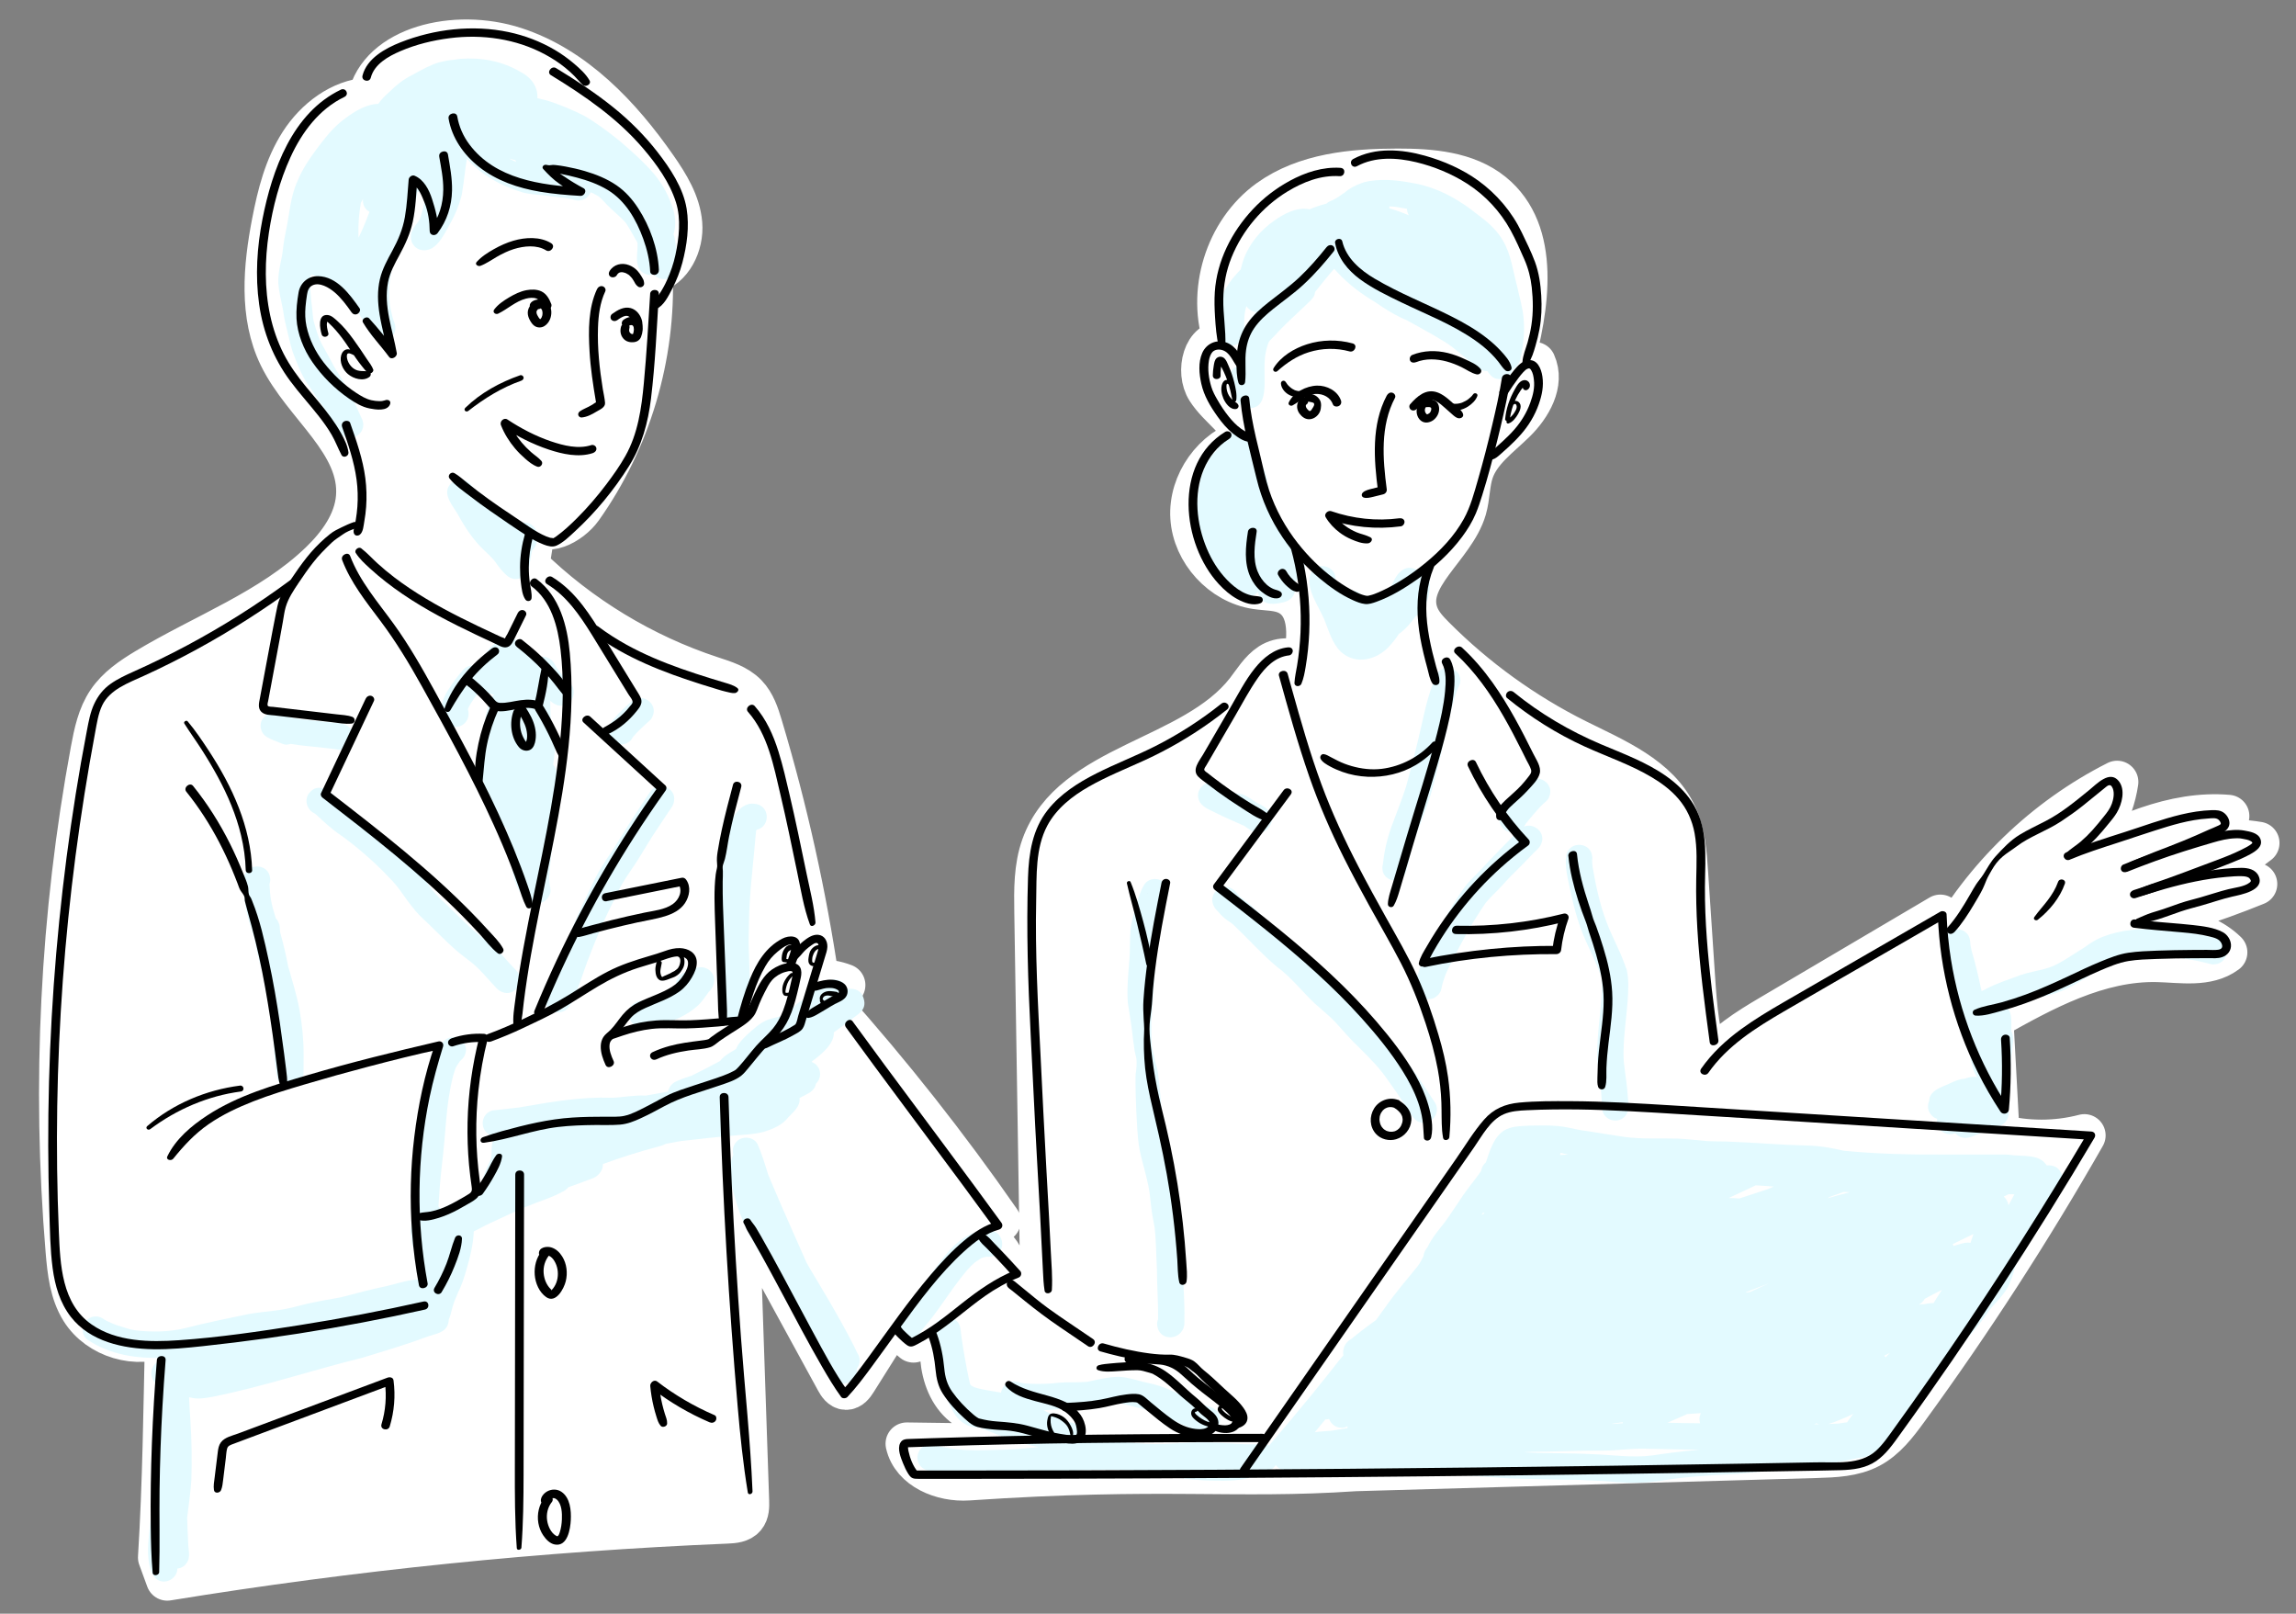 <?xml version="1.0" encoding="UTF-8"?><svg id="b" xmlns="http://www.w3.org/2000/svg" viewBox="0 0 972.39 683.27"><rect x="0" y="0" width="972.39" height="683.27" fill="#808080" stroke="none"/><defs><style>.d{fill:none;}.d,.e,.f{stroke-width:0px;}.g{fill:#fff;stroke:#fff;stroke-linejoin:round;stroke-width:18px;}.f{fill:#e3faff;}</style></defs><g id="c"><path class="g" d="m928.77,371.92c9.96-3.4,19.36-8.46,27.63-14.98-11.69-1.92-23.78-1.24-35.21,1.85,7.85-3.76,15.38-8.19,22.45-13.26-23.23-2-45.44,8.77-66.27,19.25,10.31-8.31,17.33-20.59,19.26-33.68-30.67,15.5-56.48,40.44-73.04,70.55-.61-4.62-1.22-9.25-1.82-13.87-23.9,14.1-47.79,28.2-71.69,42.29-9.77,5.76-20.04,12.11-26.47,21.15-4.37-11.67-5.42-24.82-6.25-37.43l-2.94-44.22c-.55-8.26-1.15-16.73-4.61-24.24-7.52-16.33-26-23.84-42.08-31.86-22.32-11.13-42.81-25.92-60.41-43.59-2.82-2.83-5.64-5.84-7.04-9.59-5.98-15.94,15.51-28.43,20.31-44.77,1.53-5.23,1.28-10.88,3.06-16.04,3.02-8.78,11.22-14.49,17.85-20.99,6.63-6.5,12.27-16.25,8.43-24.71-3.19-1.11-6.92-.56-9.65,1.44,6.96-25.17,12.03-56.85-8.26-73.3-10.94-8.87-26.08-10.04-40.16-10.02-18.96.02-39.02,1.9-54.41,12.98-18.27,13.17-26.21,39.01-18.47,60.16-8.87-1.82-12.44,12.28-7.54,19.9,4.9,7.62,13.75,12.63,16.68,21.2-14.05,3.91-24.37,18.4-23.47,32.96.89,14.56,12.91,27.67,27.33,29.84,4.64.7,9.58.42,13.74,2.59,10.15,5.29,8.8,20.02,5.95,31.1-2.75-4.28-9.39-4.16-13.65-1.37-4.25,2.79-6.9,7.39-10.03,11.4-22.77,29.15-74.04,30.83-86.5,65.65-3.18,8.88-3.07,18.55-2.92,27.98.88,55.15,1.76,110.29,2.63,165.44-5.21-3.38-10.42-6.76-15.64-10.14,1.83-7.45-3.88-15.85-11.48-16.88,3.07-2.56,6.14-5.13,9.21-7.69-22.06-31.78-46.07-62.21-71.83-91.07,2.02-2.95,4.03-5.91,6.05-8.86-3.53-1.35-7.33-2-11.11-1.89-5.37-36.41-13.37-72.44-23.93-107.7-1.42-4.75-3-9.68-6.45-13.24-3.88-4.01-9.51-5.68-14.81-7.43-28.97-9.52-55.72-25.75-77.54-47.07l3.07-19.58c3.36,7.51,14.79,1.64,19.55-5.08,20.41-28.76,31-64.36,29.63-99.59,8.5-2.2,13.23-12.01,12.51-20.76s-5.56-16.58-10.58-23.79c-15.2-21.81-34.57-42.32-59.85-50.53-25.28-8.22-57.22-.38-61.83,21.37-11.89.76-22.4,8.82-28.85,18.84-6.45,10.02-9.42,21.85-11.68,33.55-3.64,18.88-5.5,39.28,2.9,56.57,10.14,20.87,34.59,36.61,32.74,59.74-.87,10.86-7.78,20.32-15.64,27.86-20.85,20.01-48.96,30.22-73.73,45.11-6.07,3.65-12.11,7.75-16.08,13.62-4.08,6.04-5.6,13.41-6.93,20.57-12.94,69.81-16.52,141.35-10.59,212.1.72,8.6,1.69,17.53,6.26,24.84,7.22,11.55,23.5,16.38,35.85,10.63-.71,31.34-1.03,62.69-2.99,94.23,1.13,3.09,2.27,6.19,3.4,9.28,78.47-12.78,157.71-20.85,237.15-24.16,2.66-.11,5.65-.37,7.35-2.41,1.5-1.79,1.5-4.36,1.42-6.69-1.44-42.57-2.88-85.13-4.32-127.7,13.98,25.57,27.96,51.15,41.94,76.72.87,1.59,2.06,3.39,3.87,3.45,1.82.06,3.13-1.67,4.1-3.22l19.02-30.25c-.6,5.03,1.56,10.31,5.53,13.46,4.63-3.68,9.27-7.37,13.9-11.05-4.85,14.91-2.3,34.89,12.14,41.01,5.68,2.41,12.1,2.13,18.15,3.34s12.49,4.8,13.6,10.87c-20.21-.28-40.43-.55-60.64-.83,2.39,10.66,15.12,15.78,26.02,15.04,82.97-5.6,112.57-.45,163.87-3.92,0,0,0,0,0,0,65.09-1.86,130.18-3.72,195.27-5.59,7.7-.22,15.7-.52,22.52-4.09,6.74-3.53,11.5-9.84,15.99-15.99,27.14-37.23,52.21-75.98,75.05-115.99-11.87,3.11-24.54,3.11-36.41-.02-.89-16.52-1.77-33.04-2.66-49.56,21.83-12.3,45.05-24.96,70.09-24.33,9.95.25,21.01,2.34,29.01-3.6-11.26-10.93-28.8-11.16-44.49-10.71,19.48-4.6,38.61-10.7,57.16-18.23-8.68-2.3-17.74-3.09-26.69-2.4Z"/><path class="f" d="m285.59,100.27c-.11-.37-.24-.73-.35-1.1,1.06-3.14.87-6.76.04-9.92-1.66-5.67-4.45-11.02-8.25-15.56-4.52-5.3-9.81-9.95-15.12-14.45-4.64-3.68-9.42-7.29-14.56-10.25-4.51-2.28-9.2-4.25-13.98-5.88-1.9-.64-3.84-1.1-5.79-1.53.29-4.47-2.26-8.7-7.27-11.19-7.56-4.53-16.6-6.15-25.32-5.48-5.45.86-3.5.19-9.01,1.48-3.98,1.2-7.6,3.27-11.21,5.28-3.82,1.79-7.05,4.48-10.04,7.41-1.72,1.49-3.28,3.09-4.54,4.91-.32,0-.63,0-.95.03-4.78.51-9.11,3.19-12.9,6.01-4.72,3.33-8.31,7.88-11.77,12.44-3.34,4.49-6.56,9.13-8.64,14.36-3.03,6.59-3.29,13.93-4.84,20.92-1.11,5.21-1.28,8.57-1.63,10.43-.77,3.9-1.74,7.83-1.59,11.83.3,3.59,1.15,7.1,1.88,10.62.44,2.52.78,5.06,1.44,7.54.94,3.61,1.61,7.3,2.78,10.85,1.69,4.5,3.4,9.06,6,13.13,1.72,2.39,3.24,4.91,4.89,7.34,2.32,3.13,1.21,1.36,3.97,5.65,1.24,1.97,2.4,3.99,3.72,5.92.66,1.12,1.15,2.38,2.29,3.12,2.91,2.56,7.92.74,8.82-2.94.46-1.56.06-3.22-.71-4.6,0-.01-.01-.02-.02-.03-2.98-6.74-6.15-13.45-10.33-19.53-1.73-2.73-3.03-5.71-4.69-8.49-2.97-5.31-2.31-4.08-4.2-9.56-1.46-5.13-.9-3.03-1.52-8.56-.53-4.35-1.01-8.76-.75-13.15.05-.21.1-.42.16-.62.05-.15.09-.27.13-.39,1.76.4,3.51.88,5.19,1.53.24.11.48.23.7.37,1.2,1.03,2.21,2.24,3.35,3.33,1.45,1.4,3.03,2.69,4.25,4.31,1.81,2.55,4.48,4.28,6.56,6.57.42.65.77,1.34,1.19,1.99.63.98,1.35,1.89,2.08,2.8.36.52.67,1.08.94,1.66.5,1.38.8,2.86,1.92,3.9,3.36,3.51,9.65.91,9.54-3.95.03-1.63-.88-3.06-1.24-4.62-1.4-6.11-1.2-4.65-1.32-10.68.06-4.55-.11-1.53.45-6.1,0-.08.02-.15.03-.23.43-2.8.9-5.61,1.59-8.36,1.49-4.63.64-2.13,2.64-6.44,2.03-4.77,1.33-2.92,3.46-8.03,1.32-3.67,2.56-7.41,3.44-11.21.11-.6.19-1.2.27-1.8.69-.16,1.36-.41,1.96-.77.28-.2.55-.4.81-.62.13,2.01.25,4.02.11,6.04-.16.9-.42,2.25-.64,2.78-1.07,4-1.01,3.58-1.9,5.11-.56.68-1.4,1.76-1.7,2.26-4.03,5.7,1.22,12.21,7.53,8.97,3.22-1.99,4.94-5.56,6.79-8.73,2.47-4.36,4.63-8.94,5.81-13.82,1.33-7.8,1.21-9.71,2.2-15.42,6.13,7.05,14.72,11.67,23.6,14.32,2.73.71,5.55.94,8.35,1.17,3.62.52,5.53.7,9.04,1.13.37.04.73.09,1.1.13.85.14,1.71.27,2.54.49,1.1.33,2.26.7,3.4.42,2.07-.15,3.65-1.6,4.38-3.4.64.22,1.25.45,3.6,1.87.9.82,1.72,1.73,2.57,2.61,2.74,3.02,6.07,5.46,8.76,8.51,1.78,2.69,3.24,5.58,4.89,8.35.3,3.61-1.03,7.63.65,10.95,1.39,2.37,4.05,3.14,6.36,2.51,2.95,3.77,9.89,1.88,9.88-3.56-.42-4.12-.39-8.29-1.24-12.36Zm-133.74.37c-.01-.23-.03-.47-.04-.73-.14-5.57.27-9.56,1.02-13.99.29-.55.58-1.1.88-1.64-.14,2.11.56,4.13,2.69,5.36.02.01.05.02.07.03-1.41,3.87-2.55,6.7-4.61,10.96Zm63.75-33.51c.86.21,1.72.43,2.57.66.04.04.08.08.12.11.1.23.21.45.34.67-.48-.22-1.05-.47-1.77-.78-.46-.24-.87-.46-1.25-.66Z"/><path class="f" d="m221.97,221.22c-.97.02-1.82.25-2.56.64-1.1-.56-2.17-1.18-3.17-1.91-4.81-4.25-9.37-8.8-14.66-12.48-.59-.52-1.14-1.07-1.68-1.64-1.57-2.58-5.11-3.63-7.75-2.02-5.78,3.9-1.11,9.41,1.55,13.62,3.13,5.77,6.75,11.32,11.6,15.81,1.33,1.34,2.77,2.59,3.99,4.04,1.56,2.17,3.11,4.41,5.12,6.18,3.73,3.59,9.38,1.16,9.78-3.92.39-2.17.69-4.38,1.19-6.53.79-.66,1.42-1.58,1.77-2.79.16-.58.21-1.17.17-1.76.02-.05.04-.11.05-.16,1.02-3.43-1.82-7.17-5.41-7.08Z"/><path class="f" d="m241.38,289.25c-3.97-4.09-3.42-3.51-5.78-6.76-.72-1.1-1.09-2.5-2.3-3.18-2.1-1.7-4.56-1.49-6.37-.27-.65-.89-1.46-1.66-2.46-2.25-.67-.34-1.33-.57-1.97-.7-.47-3.19-3.32-5.86-6.73-5.84-3.43.02-6.5,2.07-8.66,4.62-1.77,2.14-3.5,4.77-4.4,7.54-1.96-.98-4.46-.91-6.35,1-2.33,2.6-4.44,5.41-6.31,8.36-2.23,3.36-3.95,7.48-2.78,11.54,1.16,4.2,6.4,6.06,9.6,2.84,1.54-1.54,1.97-3.89,1.27-5.87.46-1.32,1.67-3.22,4.35-6.9.04-.06.07-.09.1-.14.46-.58.92-1.16,1.37-1.75,0,0,0,0,0,0-.21.27-.55.71-.65.84.21-.28.44-.54.68-.81,1.37,1.51,3.29,2.37,5.3,2.57-.42.37-.8.81-1.09,1.34-1.49,2.75-2,5.86-2.71,8.87-.87,3.85-1.71,7.69-2.29,11.59-.37,2.76-.71,5.52-.85,8.31-.23,2.16.08,4.41,1.63,6.03.24.25.51.47.79.66.08.97.21,1.94.41,2.91.4,1.52,1.42,2.73,2.69,3.51-.09.87-.18,1.74-.26,2.61-.18,2.33-.44,4.83.73,6.96,1.12,2.04,3.38,3.21,5.64,3.23.09.1.18.2.28.29.08.41.14.83.22,1.24.23,1.03.45,2.06.66,3.09.25,2.69.54,5.58.94,8.44-.05.89.04,1.76.4,2.63.44,2.64.98,5.2,1.69,7.48.92,2.6,2.2,5.54,4.83,6.7.76,1.06,1.78,1.91,3.11,2.29,2.61.7,5.64-.64,6.58-3.23.73-1.3.46-2.85.18-4.25-.04-.19-.07-.38-.11-.57-.07-.9-.18-2.58-.1-3.23.59-9.61,2.1-19.14,2.71-28.75.35-5.01,1.16-10.08.33-15.07-.12-1.34-.66-2.5-1.45-3.42.08-.54.17-1.08.24-1.62.21-1.89.55-3.8.63-5.7.15-1.34.15-2.7-.44-3.91-.11-.31-.24-.61-.39-.9-.02-.05-.04-.1-.06-.15.02.05.04.1.06.15-.23-.42-.49-.83-.81-1.18-.15-3.5-.32-6.99-.4-10.49-.07-1.06-.04-2.13-.02-3.2,1.83,1.65,4.08,2.79,6.53,1.55,3.62-1.26,4.56-6.47,1.8-9.06Z"/><path class="f" d="m267.32,297.16c-2.53,2.16-4.98,4.44-7.14,6.97-.7.89-1.48,1.74-2.03,2.73-1.11,1.88-1.05,4.55.44,6.21,2.14,3.17,7.41,2.76,9.21-.57.07-.14.15-.28.24-.41,1.61-1.92,3.42-3.65,5.26-5.35,1.1-1.09,2.62-1.92,3.08-3.48,2.5-5.52-4.81-10.38-9.06-6.1Z"/><path class="f" d="m275.16,335.57c-5.41,7.98-10.57,16.11-15.62,24.32-3.34,4.83-6.57,9.72-8.94,15.12-6.19,12.42-8.5,18.53-13.24,30.69-2.42,7.3-2.45,7.69-5.35,13.84-3.61,4.96,1.77,11.35,7.23,8.36,2.51-1.52,3.2-4.64,4.4-7.13,2.09-4.33,3.34-8.97,5.03-13.45,4.43-11.48,6.3-16.14,13.21-29.99,1.87-3.96,4.42-7.5,6.87-11.1,2.68-4.06,5.07-8.29,7.69-12.38,1.91-2.91,3.84-5.81,5.77-8.71,1.11-1.96,3.04-3.69,3.26-6,.98-5.93-7.29-8.77-10.31-3.56Z"/><path class="f" d="m218.63,410.89c-3.11-3.07-5.78-6.54-8.98-9.51-1.92-1.81-4.05-3.35-6.15-4.93l-.7-.55c-5.9-4.83-11.03-10.51-16.64-15.67-3.86-3.7-5.33-6.88-10.22-13.03-4.44-5.03-9.27-9.75-14.35-14.14-6.11-5.12-11.8-9.04-15.28-11.85-4.2-3.67-10.73-11.97-15.76-4.85-1.65,2.82-.43,6.56,2.51,7.95.17.12.3.2.39.26.2.16.4.32.6.48,3.31,3.11,6.64,6.22,10.45,8.73,4.68,3.29,13.41,10.39,20.07,17.55,4.94,4.85,5.77,7.59,11.36,14.32,2.05,2.46,4.55,4.48,6.79,6.76,3.02,2.91,5.94,5.93,9.07,8.73,3.87,3.56,7.83,6.15,9.01,7.31,2.73,2.34,5,5.13,7.44,7.76,1.36,1.3,2.44,3.11,4.27,3.76,5.5,2.49,10.39-4.79,6.1-9.06Z"/><path class="f" d="m147.98,308.01c-2.35-2.26-5.97-1.73-8.96-2.27-4.09-.45-8.2-.76-12.28-1.28-.35-.09-3.56-.65-4.47-.89-3.16-.79-6.88-2.87-9.8-.41-3.28,2.19-2.53,7.35.84,9.06,1.67.91,3.43,1.64,5.22,2.28,1.11.42,2.24,1.06,3.45.72.4-.04.76-.14,1.11-.26,5.06.92,10.28,1.17,15.37,1.82,3.63.4,3.47.45,4.11.53,1.43.4,3.01.19,4.29-.56,3.1-1.72,3.66-6.27,1.13-8.74Z"/><path class="f" d="m126.8,427.35c-1.16-6.19-3.05-12.2-4.78-18.25-.92-4.74-1.98-9.45-3.31-14.09-.04-.28-.08-.56-.12-.83-.1-1.19-.02-2.44-.59-3.5-.25-.73-.68-1.35-1.21-1.86-2.2-7.04-2.33-9.21-2.65-14.19,0-.15,0-.28.01-.4.25-.84.44-1.7.21-2.57-.62-5.95-9.31-6.52-10.88-.74-1.11,3.59-.17,7.4.25,11.03-.44-3.3.22,1.87.51,3.12.79,4.38,2.42,8.52,3.67,12.77.16.88.32,1.74.43,2.54.74,3.94,1.79,7.8,2.9,11.64.84,4.35,1.58,8.72,2.35,13.08,1.51,7.48,1.53,7.71,2.16,14.08.34,5.78.55,11.64,1.73,17.31,1.19,4.7,7.9,5.56,10.25,1.31.68-1.29.87-2.69.83-4.13.03-2.4.02-4.8.03-7.2-.01-6.41-.65-12.82-1.79-19.13Z"/><path class="f" d="m365.41,421.56c-1.36-2.44-3.73-3.14-6.51-2.83-.93-3.35-5.17-5.07-8.16-3.22-.11.08-.21.15-.31.23-2.71,1.47-5.16,3.34-7.37,5.47-.92.7-1.84,1.39-2.77,2.08-.05.03-.1.05-.15.08-1.04.43-1.94,1.12-2.8,1.85-.23.22-.43.46-.61.7-.57.42-1.14.85-1.7,1.28-1.03.78-2.12,1.6-3.02,2.56-1.59.77-2.7.71-6.74,1.99-3.65,1.38-6.46,4.27-9.33,6.81-1.65,1.67-3.36,3.4-4.21,5.62-.95.56-1.92,1.14-2.93,1.76-1.47.89-2.83,1.98-3.89,3.33-3.99,2.18-8.04,4.25-12.13,6.25-2.18.65-4.33,1.41-6.4,2.38-1.8.77-3.07,2.44-3.45,4.29-3.18.57-6.36,1.15-9.54,1.72-2.27-.21-4.57.09-6.84.25-1.93.19-3.85.39-5.78.59-.62.02-1.24.03-1.86.05-12.45-.41-24.72,1.62-36.94,3.75-.79.14-1.58.27-2.37.4-3.71.39-7.42.8-11.12,1.25-5.39,1.53-5.4,9.24,0,10.76.59.09,1.18.15,1.77.2-1.93,1.61-2.1,3.87-2.06,7.42-.02.42-.05.85-.1,1.27-.02.1-.03.21-.06.37-.09.34-.17.62-.23.84-1.62,3.22-3.1,6.48-3.8,10.05-.02.05-.04.09-.07.15-.1.17-.22.33-.34.5-.1.11-.22.26-.42.49-2.93,3.21-2.99,2.74-8.41,5.62-4.59,2.78-4.44,2.07-8.22,4.01-.24-.39-.54-.73-.86-1.03.33-5.59.75-11.17,1.38-16.74,1.92-15.41,1.62-25.84,4.85-38.64,1.35-4.03.55-2.72,2.83-6.1.83-.82,1.81-1.54,2.13-2.7,2.43-5.34-4.66-10.09-8.79-5.93-9.24,8.3-9.28,28.09-10.73,39.93-.93,10.81-2.43,21.57-2.9,32.42-.01,1.69-.21,3.97-.3,6.36-.18.54-.28,1.11-.29,1.71.05.73.15,1.44.29,2.15.14,2.83.66,5.49,2.03,7.27.18.62.37,1.24.56,1.86,0,2.16-.53,4.38.08,6.46.28,1.08.9,2.01,1.72,2.71-1.39.08-2.77.2-4.15.42-3.7.47-7.22,1.76-10.85,2.56-6.38,1.31-12.67,3.01-18.97,4.66-5.9,1.15-11.86,1.98-17.66,3.57-9.31,2.51-11.62,1.97-21.47,3.53-9.06,1.86-18.11,3.73-27.07,6.01-1.3.32-2.61.57-3.93.77-.29.05-.59.09-.89.13-.15.02-.29.04-.44.06-3.34.45-6.72.51-10.08.4-5.71-.28-6.63-.29-14.06-2.79-.52-.2-1.04-.41-1.56-.62-.81-.36-1.63-.73-2.42-1.14-.3-.16-.6-.33-.89-.51-1.01-.77-2.2-1.29-3.51-1.25-4.72-.13-7.54,6.12-3.95,9.54,9.55,6.69,21.8,8.61,33.35,7.81-1.98.92-4,1.95-5.18,3.82-1.82,3.17-.22,7.38,3.4,8.35-.74,10.66-.81,21.37-1.87,32.01-.66,7.4-1.39,14.79-2.24,22.17-.62,5.55-1.5,11.1-1.4,16.71.24,3.28.56,6.9,2.49,9.65,3.23,4.4,9.91,1.58,9.92-3.3,1.47-.16,2.87-.87,3.74-2.12,2.18-2.57.74-6.25.83-9.3-.19-3.38-.32-6.76-.42-10.15.61-4.94,1.4-10.49,1.77-15.71.27-8.48.17-16.98-.39-25.44-.2-3.08-.43-6.18-.56-9.27.01-.21.03-.41.04-.62.11.03.2.08.31.11,3.15.95,6.52.31,9.7-.27,21.42-4.28,42.13-11.29,63.32-16.5,9.52-2.9,19.06-5.75,28.38-9.23,4.02-1.16,8.05-2.02,8.23-6.92.16-.4.32-.8.45-1.21.1-.26.2-.55.28-.81.53-2.14,1.09-4.28,1.87-6.34.48-.95.86-1.94,1.24-2.93,1.62-3.21,2.71-6.62,3.7-10.07,1.52-5.17,2.85-10.59,3.05-16.02,2.26-1,4.4-2.33,6.64-3.35,5.87-2.7,13.61-6.38,15.71-7.13,5.37-2.29,11.15-3.86,16.19-6.82.61-.42,1.11-.88,1.51-1.37,3.14-1.12,6.28-2.25,9.39-3.45,3.28-.89,5.37-3.65,5.26-6.39,7.64-2.75,15.35-5.27,23.22-7.31,1.14-.29,2.31-.65,3.34-1.21,3.53-.71,6.49-1.27,8.28-1.39,8.82-.99,10.13-1.22,19.12-2.01,4.82-.46,9.72-.5,14.42-1.77,3.76-1.24,7.65-2.81,10.1-6.07,2.24-2.31,5.24-4.75,4.79-8.2,1.45-.72,2.89-1.47,4.3-2.28,1.56-1.05,2.41-2.42,2.69-3.81,1.43-1.39,2.07-3.54,1.51-5.47-.48-1.79-1.71-3-3.24-3.64-.03-.07-.07-.15-.1-.22,4.61-3.38,9.64-7.77,9.34-12.35,2.86-2.02,5.17-3.8,6.16-4.56,3.83-3.18,8.74-4.73,6.07-10.95Z"/><path class="f" d="m364.1,576.05c0-1.16-.39-2.26-1.03-3.18-.8-1.76-1.65-3.5-2.57-5.18-5.39-10.44-11.46-20.48-17.5-30.56-.49-.86-.97-1.7-1.43-2.53-3.72-8.28-7.31-16.61-10.98-24.9-2.26-5.4-3.78-8.72-5.18-12.13-1.38-4.43-2.71-8.88-4.57-13.13-2.01-3.68-7.74-3.61-9.72.08-.89,1.41-.87,2.92-.55,4.44-3.16,6.83-.26,15,1.79,21.8,4.73,14.78,14.32,27.14,22.66,40,2.98,4.78,5.98,9.6,8.22,14.78,1.92,4.64,3.57,9.44,6.22,13.73,1.81,2.36,3.39,5.44,6.4,6.37,2.86.85,6.13-1.01,6.87-3.9.16-.76.19-1.5.14-2.24.78-.94,1.25-2.13,1.21-3.46Z"/><path class="f" d="m869.73,505.92c2.43-2.69,5.27-5.96,3.02-9.68-1.46-2.42-3.63-2.94-5.97-2.79-.85-1.43-2.27-2.6-4.45-3.31-2.96-.79-6.1-.76-9.15-.95-1.53-.15-3.06-.38-4.61-.33-8.47,0-16.95,0-25.42,0-13.95.08-27.93-.26-41.82-1.56-.21-.03-.45-.06-.71-.1-5.29-1.27-10.67-2.14-16.12-2.19-10.18-.25-20.35-1.11-30.53-1.53-3.7-.29-7.41-.09-11.11-.33-4.02-.3-8.02-.85-12.06-1.04-7.65-.22-15.34.3-22.94-.73-1.55-.29-2.05-.28-7.25-1.12-4.54-.76-10.92-1.71-11.07-1.72-3.25-.56-6.42-1.48-9.72-1.74-3.91-.41-7.85-.22-11.78-.2-3.75.23-7.94.1-11.21,2.16-4.64,3.11-6.3,9.95-7.54,13.41-.85.76-1.53,1.67-1.84,2.85-.08.26-.13.52-.16.78-1.85,2.77-4.14,5.38-7.5,10.09-3.76,5.59-7.5,11.36-9.48,13.6-1.76,2.2-3.48,4.44-4.88,6.89-.27.53-.53,1.06-.78,1.6-.99,1.1-1.64,2.5-1.8,3.94-.54,1.13-1.12,2.24-1.8,3.3-.2.31-.43.61-.65.91-4.69,5.73-9.51,11.38-13.76,17.45-1.64,2.27-2.85,3.96-3.91,5.39-3.74,2.65-7.21,5.28-10.3,7.86-2.98,1.58-3.96,4.52-3.49,7.08-.48.52-.95,1.04-1.41,1.58-2.9,3.64-3.98,5.1-5.16,6.57-5.23,6.54-8.88,11.08-15.87,19.37-2.19,2.62-4.39,5.23-6.62,7.8-.76.91-1.63,1.81-2.28,2.81-1.51-.52-3.25-.46-4.85-.48-2.86,0-5.72.01-8.57-.2-6.05-.36-12.11-.73-18.17-.56-7.4.18-14.8,1.05-22.2.45-8.69-.82-17.54-1.57-26.22-.38,1.99-3.16.35-7.9-4.38-8.68-2.72-.72-6.72-2.79-11.22-5.07,2.74-.11,5.48-.34,8.2-.6,3.86-.11,7.74.09,11.58-.45,3.46-.43,6.82-1.35,10.26-1.89.12-.01.24-.03.36-.03.57-.06,1.52,0,2.16.06,2.14.39,4.22,1.1,6.34,1.59,3.17.71,6.34,1.4,9.38,2.57,6.03,2.67,11.88,5.85,18.19,7.8,7.61,3.2,12.01-7.65,4.22-10.41-6.44-1.76-10.69-4.51-19.22-8.09-3.24-1.29-6.66-1.97-10.05-2.76-3.03-.82-6.05-1.74-9.2-1.91-5.22-.24-14,2.4-14.37,2.11-3.82.33-7.66.02-11.47.36-6.1.83-14.9.53-16.49-.09-4.31-1.55-7.4,1.18-7.94,4.31-3.75-.8-7.61-1.09-11.26-2.3-.2-.09-.4-.18-.58-.29-.61-.26-.89-.52-1.15-.78-.11-.37-.21-.75-.32-1.12-1.41-6.47-2.57-12.99-3.5-19.55-.03-.25-.07-.51-.1-.76-.21-1.96-.25-4.1-1.83-5.53-3.33-3.5-9.65-.91-9.54,3.95.74,6.15,1.66,12.28,2.88,18.36.97,5.88,2.45,11.76,5.62,16.88,1.6,2.57,4.06,4.56,6.95,5.49,1.38.32,2.79.4,4.2.5.58.27,1.14.52,1.68.73,7.38,3.03,14.94,5.84,22.76,7.45-5,.5-9.99,1.04-15.03,1.13-12.16.31-19.82.68-29.13-2.1-7.11-1.75-10.05,8.55-2.97,10.78,7.67,2.41,15.78,2.63,23.76,2.71,10.1.1,20.13-1.05,30.17-1.95,2.11-.18,4.22-.34,6.33-.47.65.08,1.31.05,1.95-.1,5.72-.32,11.45-.48,17.19-.41,3.93,0,7.85.22,11.75.65,9.99,1.8,19.97,3.98,30.17,3.97,5.71.12,11.53.1,17.01-1.68,4.91-1.92,4.58-1.97,7.51-3.11.77-.45,1.4-1.08,1.86-1.8.84,1.18,2.13,2.06,3.66,2.3.51.18,3.24.76,4.05.94,4.51.8,9.08,1.12,13.63,1.46,15.8,1.16,31.5-2.27,47.3-1.27,10.06.81,20.12,1.51,30.19,2.21,9.95.24,19.9.6,29.86.63,4.33.31,8.68.26,13,.71,7.35.75,14.8.74,22.11-.47,7.85-1.3,18.62-2.22,30.29-2.68,5.83-.34,11.61-1.36,17.46-1.46,6.42-.43,12.76-1.61,19.08-2.73,3.39-.42,6.8-.67,10.13-1.43,4.76-.94,5.06-1.15,7.26-1.39,6.97-.44,13.92-11.49,14.9-12.35,2.55-2.96,5.31-5.75,7.59-8.94,1.79-2.59,3.13-5.46,4.86-8.09.14-.2.24-.35.32-.47.8-1.01,1.6-2.02,2.43-3,4.11-4.76,8.37-10.21,9.88-12.13,5.27-5.62,10.22-11.52,14.56-17.91,1.76-2.1,3.77-4,5.39-6.22,3.02-3.53,4.1-8.09,5.48-12.4,1.14-2.21,2.86-4.07,3.89-6.34,1.45-2.85,2.07-6,3.08-9,0,0,0-.02.01-.02,2.79-4.88,6.02-9.6,9.02-14.38Zm-241.62,7.52c.22.1.45.19.68.27-.43.23-.85.46-1.28.69.2-.32.4-.64.6-.96Zm154.16,88.8c-2.28.27-1.2.16-3.37.47-.02,0-.14.01-.42.05-1.43.09-2.85.15-4.28.2,1.8-.42,3.58-1.22,5.19-1.84,1.89-.74,3.74-1.58,5.55-2.49-.96,1.15-1.84,2.36-2.67,3.61Zm-33.33-100c.76.07,1.52.13,2.27.18-.89.38-1.79.76-2.68,1.14-.3.1-.61.2-.91.3-3.67,1.22-7.35,2.42-11.02,3.61-.05,0-.1,0-.15-.01-1.44-.13-2.87-.19-4.31-.21,1.71-.8,3.42-1.59,5.14-2.39,2.11-.98,4.21-1.98,6.31-2.97,1.79.1,3.57.21,5.36.34Zm49.68,72.43c-.2-.22-.41-.43-.65-.62.01,0,.03-.01.04-.02.78-.4,1.56-.78,2.35-1.17-.58.61-1.16,1.22-1.74,1.81Zm-57.4-27.65c-.59.09-1.18.19-1.77.28.04-.08.07-.15.11-.23,3.23-1.28,6.48-2.52,9.75-3.74-2.7,1.22-5.4,2.45-8.09,3.69Zm77.69,4.73c-.4-.01-.81,0-1.22.05-.96.07-1.89.23-2.81.43-.73-.02-1.45.04-2.16.16.96-.65,1.92-1.37,2.39-2.42,2.42-1.34,4.9-2.59,7.38-3.85-.82,1.2-1.62,2.41-2.37,3.65-.39.66-.8,1.32-1.21,1.97Zm15.62-25.51c-1.48-.29-3.09.09-4.5.55-.88.25-1.77.5-2.65.75-.11-.26-.23-.51-.37-.75.94-.47,1.88-.94,2.83-1.4,1.99-.95,3.97-1.91,5.95-2.89-.43,1.24-.86,2.49-1.26,3.74Zm-52.07-21.19c-2.8.71-5.58,1.48-8.36,2.28.2-.14.4-.29.58-.44,2.05-.75,4.11-1.49,6.17-2.22.87.05,1.74.1,2.61.14-.34.08-.67.16-1.01.24Zm-13.17,97.61c.36.17.73.3,1.11.39-.69.01-1.38.02-2.08.03.32-.14.65-.28.97-.42Zm81.33-92.27c-.18-1.44-.91-2.81-2-3.74.68-.33,1.37-.66,2.05-1.01.82.01,1.65.04,2.47.06-.88,1.54-1.67,3.13-2.52,4.69Zm-189.91-21.34c.1-.3.17-.6.22-.91.63.12,1.29.32,3.26.74-1.16.03-2.32.09-3.48.18Zm-99.39,111.95c.51.02,1.04-.04,1.58-.17.78,2.14,2.9,3.77,5.26,3.72.91.03,1.75-.25,2.54-.63-.02.25-.03.5-.03.75-2.29.38-4.57.82-6.88,1.13-2.24.24-4.7.26-6.95.63,1.53-1.84,3.02-3.65,4.48-5.43Zm121.58,1.8c1.45-.21,2.88-.42,4.29-.62.03.15.08.29.12.43-1.26.11-2.52.21-3.78.29-.29.01-.58.02-.88.03.08-.04.16-.09.25-.13Zm29.67-3.19c.68-.3,1.34-.58,1.99-.87,1.91-.15,3.82-.28,5.74-.39-.07.19-.15.38-.2.58-.46,1.2-.46,2.51-.09,3.71-4.61-.02-9.21-.12-13.82-.22,2.13-.94,4.26-1.86,6.38-2.81Zm-12.6,16.62c-8.66,1.2-17.36-.3-26.02-.52-9.32-.51-18.67-.25-28-.76-.32,0-.64,0-.95,0,1.16-.07,2.31-.15,3.47-.22,10.5-.09,20.98-.59,31.48-.53,5.44-.05,10.83-.92,16.28-.79,7.89.11,15.79.4,23.68.42-8.21.7-16.85,1.9-19.93,2.41Z"/><path class="f" d="m418.91,520.97c-7.4-.4-13.94,4.81-18.36,10.3-3.83,4.71-7.36,9.65-10.87,14.6-3.33,4.74-2.26,3.49-5.72,7.62-2,2.56-5.13,5.29-4.07,8.87.87,3.46,5.16,5.17,8.21,3.34,1.05-.59,1.75-1.52,2.33-2.55,1.48-1.86,3.06-3.64,4.51-5.52,4.06-5.34,7.67-11.01,11.8-16.3,1.9-2.43,3.81-4.87,6.17-6.84,3.48-2.25,2.15-1.68,4.92-2.39,1.1.07,2.24.13,3.22-.43,5.6-2.18,3.84-10.72-2.15-10.69Z"/><path class="f" d="m298.28,409.69c-2.8-.61-5.48.73-7.97,1.85-2.99.97-4.77,4.3-3.77,7.21-4.17,2.86-4.28,2.6-10.11,4.27-3,.69-3.42.75-4.09.75-1.14-.1-2.32.16-3.31.74-4.21,2.33-3.34,9.03,1.33,10.21,3.2.6,6.47-.39,9.59-1.07,5.68-1.39,11.12-3.85,15.5-7.77,1.86-1.68,3.21-3.83,4.68-5.84,0,0,0-.01.01-.01,3.58-3.31,3.09-8.85-1.87-10.33Z"/><path class="f" d="m319.22,340.31c-2.71-.29-5.22,1.28-6.9,3.3-4.63,5.46-4.74,12.99-5.82,19.74-1.29,11.86-1.06,23.78-.63,35.7,0,.21,0,.43,0,.64-.04,5.82-.01,11.64,0,17.45.07,3.85-.13,7.78.76,11.56,0,.02,0,.02,0,.04.8,4.89,7.6,6.43,10.33,1.86,1.35-2.45.57-5.42.76-8.1.01-4.16-.11-8.31-.32-12.46-.1-3.66-.23-7.32-.35-10.98.04-3.07.09-6.13.17-9.19.12-9.78,1.28-19.49,2.18-29.22.2-2.29.4-4.58.62-6.87.1-.66.2-1.35.19-2.02.08-.13.17-.28.26-.43,5.99-1.23,5.75-10.78-1.26-11.01Z"/><path class="f" d="m645.28,135.05c-.33-4.74-1.81-9.27-2.77-13.9-1.79-6.44-2.48-13.31-5.93-19.16-2.39-4.24-5.99-7.55-9.85-10.43-3.09-2.21-4.09-3.48-9.44-6.72-6.06-3.73-12.74-6.39-19.79-7.48-6.45-1.21-13.17-1.76-19.63-.27-2.39.83-4.78,1.81-6.87,3.26-.45.35-.9.7-1.35,1.05-1.77,1.23-3.51,2.56-5.49,3.44-.12.05-.25.1-.37.15-.32.12-.63.27-.92.44-.06.03-.12.07-.18.1-.04.02-.07.04-.11.07-.3.18-.58.39-.83.63-2.4.61-4.81,1.39-7.12,2.39-5.39-1.08-10.72,1.82-15.01,4.83-5.59,3.87-10.19,9.36-12.71,15.7-.56,1.58-1.08,3.23-1.44,4.92-3.5,3.64-6.73,7.65-8.34,12.48-1.07,3.5-1.36,7.21-1.39,10.86.09,1.83-.16,3.84.62,5.53,1.69,4.28,7.01,4.25,9.45,1.35-.94,3.41-1.27,7.02-1.38,10.64-.39.12-.76.28-1.12.5-1.29.71-2.09,1.96-2.56,3.32-.56,1.88.23,3.74.67,5.55,1.08,3.31,2.64,7.37,6.34,8.36,10.4,1.52,7.15-12.17,7.88-20.16.19-1.91-.06-1.18.8-4.99.6-1.83.62-2.2,1.15-3.09.07-.07.14-.15.22-.22,1.45-1.41,2.79-2.92,4.17-4.39,3.33-3.46,6.89-6.68,10.37-9.98,1.31-1.36,2.84-2.51,3.93-4.07.38-.65.6-1.4.69-2.17,2.67-3.27,5.24-6.64,8.07-9.76,4.42,4.99,9.59,9.29,15.27,12.79.67.43,1.37.87,2.09,1.31,3.47,2.4,7.02,4.67,10.81,6.52.86.4,1.74.77,2.61,1.16,8.07,4.45,15.98,8.75,19.41,11.46,4.96,4.12,7.84,6.49,10.89,8.7,1.06.98,2.43,1.41,3.79,1.36,1.1,1.62,2.46,3.26,4.56,3.34,2.33.49,5.05-1.09,5.84-3.33.17-.31.27-.62.35-.94,1.49-.73,2.7-2.08,3.12-3.74,1.33-5.69,2.05-11.56,1.5-17.4Zm-48.64-43.88c-2.66-1.17-5.39-2.16-8.18-2.93-.01-.29-.05-.57-.1-.85.76.02,1.51.05,2.26.12,1.86.29,3.61.58,5.24.89.04.93.29,1.87.79,2.77Zm-69.12,39.69c.17-.58.25-.93.34-1.22.96,1.39,2.54,2.37,4.25,2.52-.69.67-1.36,1.36-2.01,2.07-1.17,1.28-1.81,2.87-2.15,4.54-.02.04-.03.09-.05.13.01-.02.02-.04.03-.06,0,.04-.02.08-.03.13-.02.04-.04.07-.06.09-.02.04-.03.09-.05.13-.27.51-.52,1.02-.74,1.54-.35-5.37-.02-7.74.47-9.87Z"/><path class="f" d="m527.84,139.06c.02-.05.04-.11.06-.16-.12.23-.18.35-.06.16Z"/><path class="f" d="m551.25,235.96c-4.16-6.33-7.8-12.98-10.8-19.94-.87-2.18-1.85-4.34-2.71-6.53-.67-3.78-1-7.71-2.64-11.18-.99-1.58-2.36-2.42-3.79-2.67,2.11-2.77,1.64-7.48-2.85-8.88-.59-.23-1.19-.38-1.8-.47-1.18-2.29-3.89-3.57-6.46-2.86-3.25.89-4.06,3.89-4.66,6.83-.01.06-.03.12-.04.18-7.92,7.13-9.36,21.57-8.63,31.5.78,8.2,3.55,16.26,8.81,22.69,2.69,3.38,5.29,7.46,9.6,8.86,2.29.57,4.17-.09,5.52-1.39.13-.06.26-.11.38-.18.59-.31,1.12-.78,1.59-1.35.29,2.26,1.92,4.25,4.22,4.9,1.61.39,3.25.17,4.86-.09,2.24-.38,4.72-1.06,5.89-3.19,1-1.64.96-3.72.1-5.39.69-.6,1.38-1.21,2.06-1.82,3.15-1.82,3.63-5.85,1.34-9Z"/><path class="f" d="m601.49,242.57c-1.36-1.74-3.96-2.63-6-1.93-2.89.91-4.44,3.73-5.69,6.29-.23.47-.44.94-.65,1.41-1.25,1.99-2.28,3.66-3.27,5.15-4.16,0-4.57-.02-9.12-1.47-.96-1.07-2.12-1.9-3.62-1.96-1.96-.42-3.78.41-4.98,1.82-.62-1.22-1.22-2.44-1.79-3.68-.02-.06-.04-.1-.07-.17-.31-.8-.53-1.63-.69-2.47.55-5.66-7.41-8.24-10.34-3.16-2.99,6.54,3.66,14.66,5.9,20.73-.03-.07-.06-.14-.09-.21,1.84,4.52,3.15,9.46,6.7,12.96,6.41,6.01,15.79,3.49,21.04-2.74,1.42-1.55,2.59-3.11,3.57-4.66,2.81-2.01,5.13-4.65,6.98-7.31,3.6-2.62,5.92-6.73,6.15-12.49.4-2.93-1.58-5.36-4.05-6.11Z"/><path class="f" d="m561.09,262.92c-.15-.38-.31-.76-.48-1.13.16.38.32.75.48,1.13Z"/><path class="f" d="m647.01,331.28c-3.1,2.57-5.56,5.79-8.15,8.86-1.52,2.07-3.91,3.94-3.85,6.73.2,4.7,4.55,6.53,7.99,4.99-5.35,5.52-10.87,10.88-16.03,16.58-2.43,2.48-5.01,4.85-7.04,7.69-5.99,8.41-10.67,17.63-15.46,26.74-1.57,3.38-3.2,6.77-4.19,10.37-.35,1.62-1.04,3.32-.72,4.99.23,3.83,5.08,6.07,8.27,4.06,1.2-.81,2.2-1.88,2.56-3.32.16-.93.37-1.86.63-2.77,1.37-4.44.82-2.52,2.03-5.45,3.32-6.85,6.97-13.57,10.78-20.16,1.82-2.8,3.51-5.69,5.46-8.41,1.77-2.11,3.79-3.98,5.7-5.96,2.21-2.36,4.32-4.83,6.68-7.05,2.56-2.46,5-5.05,7.45-7.61,1.2-1.38,2.95-2.44,3.57-4.22,2.18-4.8-3.1-9.13-7.31-7.31.23-.29.45-.6.64-.94,0,0,0,0,0,0,.06-.12.12-.24.17-.35.96-1.17,1.92-2.33,2.88-3.49,1.49-1.7,2.94-3.43,4.59-4.98.95-.83,2.07-1.6,2.42-2.88,2.5-5.52-4.81-10.38-9.06-6.1Z"/><path class="f" d="m607.81,467c-5.03-7.76-10.17-15.47-15.97-22.68-3.24-3.68-6.77-7.07-10.21-10.55-2.73-2.56-5.04-5.5-7.58-8.24-2.65-2.8-5.59-5.31-8.53-7.81-4.06-3.61-7.49-7.86-11.35-11.67-3.2-2.83-6.62-5.41-9.7-8.38-5.85-5.14-10.66-11.4-16.87-16.13-2.78-2.01-2.13-1.46-3.43-2.97-2.46-3.74-7.48-4.28-10.01-.29-1.54,2.53-.56,5.66,1.55,7.53,3.29,4.01,5.53,4.47,6.97,6.05,6.13,5.81,11.73,12.18,18.24,17.59,6,4.4,10.5,10.35,15.88,15.42,2.99,2.69,6.16,5.21,8.93,8.13,3.09,3.36,5.99,6.88,9.33,10.01,6.18,6.12,9.29,9.34,12.76,14.39,2.5,3.45,4.91,6.96,7.26,10.52,1.96,2.54,3.05,6.33,6.41,7.29,4.7,1.36,8.85-3.98,6.31-8.21Z"/><path class="f" d="m537.86,344.16c-1.17-1.97-3.25-3.18-5.29-4.1-.04-.02-.09-.04-.13-.06-2.36-1.4-4.61-3.44-7.36-3.88-.49-.1-.98-.12-1.46-.07-2.19-1-4.36-2.07-6.45-3.26-.28-.25-.59-.49-.95-.69-4.94-3.09-11.05,2.37-8.06,7.54,1.6,2.51,4.69,3.43,7.2,4.77,3.83,1.91,7.8,3.53,11.68,5.33,1.88,1.34,3.81,2.79,6.01,2.79,4.16.13,7.03-4.86,4.81-8.38Z"/><path class="f" d="m618.31,286.68c-1.12-4.44-7.49-5.29-9.73-1.27-4.2,8.82-5.69,18.63-8.02,28.04-1.56,6.61-3.34,13.16-5.09,19.71-1.55,4.8-3.44,9.49-5.16,14.23-2.23,5.56-3.79,11.32-4.47,17.27-.07.54-.14,1.08-.21,1.61-.21.68-.24,1.36-.09,2.04.07,1.32.84,2.63,1.94,3.36,1.91,1.67,5,1.35,6.76-.4,1.07-1,1.39-2.4,1.69-3.77.94-3.22,1.33-6.57,2.41-9.74,2.75-8.53,6.6-16.71,8.71-25.43,3.44-12.27,5.54-24.88,9.08-37.12.37-1.23.79-2.45,1.26-3.64.82-1.49,1.45-3.18.91-4.88Z"/><path class="f" d="m501.12,540.89c-.1-6.25-.41-12.51-.76-18.75-.34-3.74-1.05-7.41-1.72-11.09-.72-8.32-2.44-16.46-4.75-24.47-.25-.76-.69-3.14-.84-3.89-.82-7.23-1.16-14.51-1.87-21.76-.38-3.69-.48-4.03-.61-5.11-.06-.98-.15-2.02-.43-2.96.02.02.04.05.05.07-.15-.69-.71-2.9-.83-3.05-.03-.2-.08-.4-.14-.59-.2-1.29-.47-2.48-1.37-5.87-.01-.07-.02-.12-.03-.18,0-.5,0-1-.02-1.49-.23-3.16-.22-6.34-.22-9.51-.01.1-.02.16-.03.24.1-.86.28-2.44.3-3.01.21-5.37.84-10.82,1.23-19.16.7-5.3.47-10.65.83-15.97.44-2.44,1.15-4.83,1.77-7.23.52-1.79,1.06-3.59,1.72-5.33.91-1.73,1.87-3.55,1.21-5.55-1.17-4.64-7.87-5.57-10.21-1.33-1.68,2.95-2.61,6.27-3.55,9.52-.82,3.11-1.75,6.21-2.06,9.43-.41,4.64-.08,9.31-.6,13.95-.42,5.64-.98,11.34-.51,16.99.59,3.92,1.53,9.26,1.85,12.44.28,2.96.78,5.55,1.02,7.76.59,2.88.76,2.9.8,3.86.12,2.08-.11,3.72-.17,4.47-.41,1.77-.2,3.84-.27,5.57.08,3.62.1,7.24.3,10.86.33,5.56.41,11.15,1.36,16.65,1.02,5.32,2.77,10.47,3.8,15.78.5,2.5.64,3.92,1.25,9.4.28,2.73.93,5.4,1.37,8.11.71,5.87.63,11.79,1,17.69-.02,7.07.59,14.12.48,21.2-.39.91-.54,1.9-.33,2.87.72,5.51,7.85,6.48,10.65,1.79.99-1.57.82-3.42.82-5.2.17-5.72-.4-11.41-.45-17.11Z"/><path class="f" d="m689.35,463.65c-.61-8.22-1.88-12.53-1.77-17.76.04-9.76,2.07-19.42,2.03-29.17-.02-2-.23-3.98-.63-5.95-.71-2.13-1.59-4.21-2.39-6.31-2.95-6.68-4.79-10.11-6.27-14.22-2.82-7.5-4.5-15.41-5.86-23.29-.08-.87-.18-1.74-.19-2.62.11-.61.18-1.22.01-1.83-.62-5.94-9.31-6.52-10.88-.74-.9,5.43.8,10.95,1.87,16.26,1.47,6.95,3.4,13.79,6.31,20.29,3.39,7.61,4.26,8.85,6.59,15.27.17.03.52,4.92.06,9.23-.66,8.51-1.97,16.99-1.8,25.55.69,7.99,1.73,10.8,2.06,20.55,0,5.63,7.51,7.69,10.41,2.82,1.37-2.44.56-5.41.45-8.07Z"/><path class="f" d="m939.03,397.35c-14.72-3.63-33.72-6.42-48.17-.8-3.04,1.04-5.61,2.87-8.22,4.68-7.15,4.45-11.44,7.75-16.73,9.02-3.41.92-6.93,1.48-10.27,2.64-4.85,1.86-9.84,3.35-14.44,5.8-.71.35-1.35.67-1.96.98-1.25-5.72-2.5-11.44-4.22-17.03-.23-1.07-.42-2-.53-2.65-.01-.33-.03-.65-.06-.97,0,0,0,0,0,0h0c-.12-1.47-.46-2.89-1.63-3.95-2.46-2.57-7.02-1.95-8.78,1.13-.47.9-.69,1.85-.75,2.82h-.01s0,.07,0,.1c-.04.7,0,1.42.09,2.13.06.82.15,1.65.28,2.47.21.65.41,1.3.61,1.95.06.26.11.51.16.76,2.17,8.64,3.29,17.53,5.52,26.14,1.39,3.87,2.23,5.55,3.01,7.28.42,2.27.91,4.52,1.36,6.78.6,3.16,1.08,6.45,2.91,9.18.06.1.13.19.2.29-.54-.11-1.1-.17-1.72-.17-1.27.08-2.47.4-3.62.85-.08,0-.16-.01-.25-.01-3.27.32-6.16,2.16-9.18,3.34-2.65,1.05-5.6,2.97-5.59,6-.82,1.85-.66,4.18.69,5.71.66.96,1.61,1.59,2.68,1.91-.39,2.47.86,5.16,3.32,6.05,1.35.71,2.93.56,4.34.06,1.1,1.2,2.67,1.98,4.35,1.99,1.76-.06,3.36-.78,4.96-1.44,3.78-1.66,3.55-1.63,4.98-2.17.24-.07.49-.14.73-.21,2.44-.85,5.45-1.3,6.82-3.75,1.16-1.98.94-4.06-.07-5.67.02-.07.05-.14.07-.21.67-1.49.68-3.24.65-4.88,0-.43.02-.86.03-1.28,0-.01.01-.03.02-.04.47-.84.76-1.79.79-2.79,0,.01,0,.02,0,.03,0-.78,0-1.55,0-2.33,0-2.75.11-5.5.22-8.25.12-.96.28-2.12.47-3.73.2-2.81,1.17-5.82-.25-8.45-.01-.02-.03-.04-.04-.06-.04-3.31.57-7.45-1.64-9.78,2.71-1.15,5.27-1.95,10.23-3.68,3.94-1.17,8.07-1.66,11.89-3.21,7.69-2.91,14.12-8.21,21.12-12.36.15-.07.31-.15.46-.22,2.65-1.05,5.41-1.86,8.23-2.31,2.39-.24,4.8-.36,7.2-.42,9.17.12,10.72.3,19.57,1.9,2.42.41,4.79,1.05,7.17,1.64.74.23,1.49.27,2.23.1,5.91-.59,6.55-9.32.74-10.88Z"/><path class="e" d="m664.23,362.49c.62,6.4,2.21,12.64,4.15,18.76.98,3.1,2.1,6.11,3.27,9.13.55,1.41.87,2.91,1.35,4.34.55,1.62,1.09,3.25,1.61,4.88,1.93,6.08,3.61,12.28,4.28,18.65.74,6.96-.14,13.87-1.03,20.76-.5,3.92-.96,7.85-1.16,11.8-.09,1.79-.14,3.58-.17,5.37-.02,1.36-.13,2.69.29,4s2.54,1.55,3,.05c.77-2.52.42-5.41.52-8.03.14-3.5.45-6.97.88-10.45.89-7.25,2.01-14.47,1.55-21.8-.4-6.37-1.86-12.64-3.75-18.73-.93-3.01-1.9-6.04-3.01-8.99-.56-1.49-1.24-2.89-1.64-4.44-.43-1.67-1-3.29-1.54-4.93-2.29-6.91-4.25-13.95-4.95-21.21-.22-2.28-3.89-1.34-3.68.84h0Z"/><path class="e" d="m225.15,248.26c8.29,6.21,11.1,17.05,12.25,26.84,1.47,12.53,1.04,25.34-.09,37.87-2.36,26.18-8.52,51.81-13.58,77.55-1.43,7.29-2.78,14.6-3.94,21.93-.57,3.62-1.09,7.24-1.55,10.87s-1.14,7.35-.75,11.02c.15,1.44,2.45,1.27,2.8.04.95-3.28,1.12-6.69,1.54-10.07s.86-6.48,1.35-9.72c1.01-6.64,2.19-13.26,3.46-19.86,2.52-13.17,5.38-26.27,7.96-39.43,5.05-25.84,9.19-52.44,6.72-78.83-1.08-11.56-4.29-23.93-14.02-31.24-1.75-1.31-4.03,1.61-2.14,3.02h0Z"/><path class="e" d="m247.14,305.92c10.61,9.71,21.22,19.43,31.83,29.14l-.1-2.12c-16.48,23.06-30.87,47.61-42.94,73.25-3.37,7.17-6.56,14.42-9.57,21.75-.92,2.24,2.65,3,3.49.95,10.65-25.94,23.61-50.9,38.74-74.51,4.28-6.67,8.72-13.23,13.33-19.67.43-.6.49-1.59-.1-2.12-10.61-9.71-21.22-19.43-31.83-29.14-1.61-1.48-4.54.92-2.85,2.47h0Z"/><path class="e" d="m592.68,219.44c-9.74,1.29-19.63.19-28.91-3.01-1.34-.46-3.15,1.19-2.34,2.55,1.54,2.58,3.58,4.76,5.98,6.56,1.53,1.15,3.2,2.09,4.96,2.85,2.17.93,4.62,1.87,7.01,1.67,1.16-.1,2.46-1.8.99-2.57-1.85-.96-3.94-1.32-5.86-2.12-1.67-.7-3.26-1.6-4.72-2.67-2.01-1.47-3.76-3.39-4.98-5.43l-2.34,2.55c9.9,3.42,20.43,4.41,30.8,3.04.95-.13,1.7-1.2,1.54-2.12-.18-1.05-1.21-1.41-2.14-1.28h0Z"/><path class="e" d="m587.31,167.49c-6.58,12.42-5.45,27.08-3.68,40.54l1.54-2.12c-1.39.35-2.79.68-4.18,1.04-1.26.33-2.87.68-3.81,1.61-.7.69-.61,1.79.4,2.12,1.22.4,2.79-.04,4.01-.32,1.4-.33,2.79-.69,4.18-1.04.96-.24,1.67-1.11,1.54-2.12-1.69-12.91-2.81-26.83,3.49-38.75.46-.87-.25-1.91-1.1-2.16-1.04-.31-1.93.35-2.39,1.21h0Z"/><path class="e" d="m600.27,172.95c1.02-1.17,2.13-2.43,3.51-3.19s2.89-.68,4.31.05c1.61.83,2.94,2.07,4.29,3.27.81.72,1.62,1.45,2.43,2.16s1.78,1.69,2.93,1.85c.93.14,2.17-.49,1.92-1.63-.29-1.32-1.46-2.21-2.43-3.07s-1.96-1.75-2.95-2.62c-1.68-1.48-3.45-2.9-5.6-3.65-4.77-1.67-8.55,1.71-11.46,5.05-.63.72-.33,1.94.45,2.4.93.54,1.95.11,2.59-.62h0Z"/><path class="e" d="m567.9,169.53c-1.43-4.07-5.97-6.35-10.1-6.25-4.59.11-9.97,2.86-11.99,7.13-.46.96.79,1.68,1.58,1.26,3.25-1.74,5.99-4.72,9.91-4.87,3.09-.12,6.16,1.44,7.22,4.45.33.94,1.71,1.06,2.47.67.94-.48,1.25-1.44.92-2.39h0Z"/><path class="e" d="m599.67,153.37c4.14-1.67,8.82-1.45,13.06-.3,2.16.59,4.23,1.41,6.24,2.38s4.13,2.56,6.42,3.06c1.32.29,2.58-1.15,1.64-2.31-1.56-1.92-4.32-3.04-6.52-4.07-2.36-1.1-4.8-2.05-7.34-2.67-5.01-1.21-10.24-1.11-15.05.83-.89.36-1.33,1.54-.92,2.39.47.96,1.6,1.02,2.47.67h0Z"/><path class="e" d="m572.87,145.41c-6.29-1.73-13.13-1.62-19.35.37-5.44,1.74-11.08,5.12-14.14,10.1-.65,1.07.69,2.07,1.6,1.26,3.96-3.53,8.22-6.41,13.33-8.01,5.59-1.75,11.61-1.89,17.26-.34,2.14.59,3.64-2.73,1.3-3.38h0Z"/><path class="e" d="m636.07,160.06c-1.02,6.7-2.55,13.33-4.1,19.91-1.83,7.76-3.81,15.48-6.03,23.14-1.62,5.6-3.15,11.47-5.99,16.6-4.04,7.31-9.93,13.48-16.36,18.74-5.53,4.53-11.59,8.54-18.07,11.59-1.14.54-2.3,1.04-3.48,1.48.36-.13-.19.07-.31.11-.24.08-.49.16-.74.24-.4.12-.81.23-1.23.32-.17.03-.33.06-.5.09-.49.09.37.03-.09.01-.27-.01-.91-.09-.38,0-.64-.12-1.26-.28-1.88-.49-1.09-.37-1.26-.45-2.21-.89-1.01-.47-2-.99-2.97-1.53-2.42-1.36-4.73-2.9-6.96-4.55-5.63-4.19-10.68-9.2-15.03-14.71-5.32-6.73-9.55-14.4-12.25-22.54-1.55-4.67-2.5-9.53-3.67-14.3-1.33-5.41-2.65-10.82-3.63-16.31-.48-2.72-.87-5.46-1.12-8.21-.2-2.28-3.87-1.34-3.68.84,1.01,11.2,4.19,22.14,6.79,33.05,2.13,8.94,5.93,17.43,11.1,25.02,4.38,6.43,9.62,12.25,15.6,17.23,4.3,3.58,8.98,6.94,14.11,9.23,1.62.72,3.32,1.43,5.1,1.62,1.62.18,3.28-.38,4.79-.92,6.26-2.24,12.08-5.81,17.49-9.62,7.07-4.98,13.65-10.9,18.83-17.86,2.29-3.08,4.36-6.43,5.85-9.98,1.04-2.49,1.88-5.07,2.68-7.64,2.38-7.56,4.4-15.23,6.31-22.92,1.87-7.53,3.65-15.09,5.07-22.72.24-1.32.48-2.65.68-3.98.36-2.34-3.38-2.22-3.7-.06h0Z"/><path class="e" d="m561.82,104.65c-3.59,4.49-7.35,8.84-11.54,12.78s-8.64,7.09-13.05,10.57c-3.25,2.57-6.42,5.38-8.83,8.78-2.14,3.01-3.5,6.43-4.16,10.05-.41,2.25-.55,4.53-.56,6.81-.01,2.82.04,5.75.84,8.46.43,1.46,2.62,1.22,2.8-.29.52-4.51-.22-9.08.41-13.61.45-3.31,1.54-6.47,3.43-9.24,2.16-3.18,5.08-5.76,8.06-8.15,4.31-3.45,8.82-6.59,12.88-10.36,4.65-4.3,8.81-9.08,12.76-14.02.61-.76.35-1.91-.45-2.4-.89-.54-1.99-.13-2.59.62h0Z"/><path class="e" d="m565.45,102.92c1.17,6.41,5.4,11.52,10.53,15.32s11.49,6.89,17.43,9.75c10.49,5.06,21.52,9.31,31.13,15.99,2.54,1.76,4.95,3.71,7.12,5.91,1.03,1.04,2.01,2.14,2.93,3.29.97,1.22,1.79,2.62,2.97,3.65.96.84,2.93.14,2.6-1.32-.58-2.61-2.71-4.92-4.48-6.86-1.88-2.06-3.97-3.91-6.17-5.62-4.47-3.48-9.41-6.31-14.45-8.87-10.9-5.54-22.38-9.95-32.92-16.21-6.02-3.57-11.99-8.62-13.66-15.74-.43-1.84-3.36-1.1-3.04.69h0Z"/><path class="e" d="m567.73,71.07c-7.55-.5-14.97,1.94-21.53,5.51-5.8,3.15-11.11,7.23-15.62,12.05-8.94,9.53-15.22,21.85-16.09,35.01-.23,3.53-.12,7.08.1,10.62.27,4.13.57,8.31,1.56,12.34.36,1.47,2.73,1.21,2.8-.29.29-6.56-.98-13.09-.87-19.66.1-6.08,1.2-11.98,3.48-17.63,4.62-11.48,13.09-21.47,23.66-27.91,6.65-4.05,14.24-7.04,22.15-6.52,2.28.15,2.82-3.34.37-3.51h0Z"/><path class="e" d="m574.7,70.36c7.7-4.14,16.87-3.66,25.13-1.67,7.54,1.82,14.96,4.88,21.5,9.06,7.68,4.91,14.09,11.81,18.46,19.81,2.16,3.96,4,8.17,5.81,12.3,1.66,3.8,2.67,7.71,3.12,11.83.58,5.29.66,10.64-.14,15.92-.37,2.48-.93,4.92-1.61,7.33-.78,2.74-2.02,5.54-2.2,8.39-.09,1.37,1.71,1.66,2.42.66,1.56-2.2,2.34-4.93,3.09-7.5.69-2.34,1.28-4.72,1.72-7.12.86-4.7,1.02-9.46.74-14.22s-.96-9.65-2.65-14.25c-1.56-4.23-3.63-8.34-5.57-12.41-4.17-8.74-10.6-16.32-18.43-21.99-6.72-4.86-14.64-8.34-22.6-10.57-9.85-2.77-21.03-3.63-30.34,1.37-2.12,1.14-.58,4.2,1.55,3.06h0Z"/><path class="e" d="m638.4,166.86c1.47-2.29,2.98-4.56,4.63-6.73.67-.89,1.36-1.78,2.13-2.59.61-.64,1.12-1.11,1.71-1.38.79-.36,1.13-.2,1.61.59.73,1.19.97,2.57,1.14,3.97.42,3.39-.34,6.54-1.52,9.8-1.51,4.19-3.8,7.94-6.71,11.3-1.57,1.81-3.3,3.48-5.06,5.11-.96.88-1.93,1.75-2.91,2.61-1.15,1.01-2.38,1.9-2.99,3.34-.42.99.6,1.99,1.6,1.7,1.43-.41,2.42-1.35,3.51-2.31s2.14-1.89,3.19-2.86c1.84-1.7,3.62-3.46,5.28-5.34,3.37-3.79,6.02-8.16,7.7-12.96,1.36-3.89,2.12-7.61,1.52-11.7-.48-3.26-2.14-7.52-6.21-6.87-2.44.39-4.16,2.27-5.67,4.06-2.23,2.65-4.14,5.56-6.01,8.47-1.33,2.06,1.81,3.7,3.05,1.78h0Z"/><path class="e" d="m526.96,153.09s-.31-.41-.08-.09c-.1-.14-.19-.28-.28-.43-.21-.33-.41-.68-.61-1.01-.52-.87-1.05-1.72-1.64-2.53-1.24-1.71-2.78-3.16-4.77-3.93-4.21-1.64-8.68.31-10.43,4.39s-1.29,8.84-.39,12.94c1.13,5.17,3.84,9.66,6.88,13.93,1.91,2.68,4.04,5.21,6.62,7.27,1.99,1.59,5.29,4.02,7.98,3.31.94-.25,1.9-1.62.94-2.45-.82-.71-1.65-.87-2.63-1.28-1.06-.44-2.06-1.06-3-1.73-1.93-1.39-3.6-3.17-5.09-5.01-1.88-2.3-3.49-4.79-4.97-7.36-.98-1.7-1.88-3.39-2.46-5.27-1.09-3.54-1.65-7.47-1.04-11.16.22-1.31.75-2.87,1.52-3.65.88-.9,2.3-1.25,3.88-.87,3.55.87,4.65,4.85,6.7,7.38,1.38,1.7,4.3-.68,2.85-2.47h0Z"/><path class="e" d="m603.7,239.37c-3.18,7.67-3.84,16.09-3.07,24.3.41,4.35,1.22,8.65,2.23,12.9.52,2.18,1.09,4.35,1.68,6.51s.92,4.53,2.12,6.3c.76,1.12,2.9.88,2.96-.69.07-2.2-.82-4.35-1.4-6.45s-1.08-4.02-1.57-6.04c-.99-4.11-1.8-8.27-2.25-12.47-.84-7.89-.26-16.01,2.8-23.39.93-2.24-2.64-2.99-3.49-.95h0Z"/><path class="e" d="m546.74,232.31c2.53,9.21,3.96,18.75,4.13,28.3.09,4.79-.11,9.58-.61,14.35-.24,2.3-.55,4.59-.93,6.88-.4,2.42-.97,4.8-1.1,7.25-.09,1.77,2.34,1.86,2.94.42.96-2.29,1.38-4.7,1.79-7.15s.75-4.88,1-7.33c.5-4.84.7-9.71.61-14.58-.2-9.79-1.56-19.52-4.16-28.97-.61-2.21-4.26-1.27-3.68.84h0Z"/><path class="e" d="m610.79,280.97c1.78,3.31,1.58,7.84,1.23,11.69-.57,6.08-1.92,12.09-3.43,18-3.71,14.54-8.48,28.79-12.74,43.17-1.42,4.79-2.84,9.58-4.26,14.37-.71,2.4-1.42,4.79-2.13,7.19s-1.59,4.93-1.67,7.4c-.04,1.31,1.8,1.82,2.48.67,1.11-1.89,1.78-4.06,2.4-6.16.66-2.24,1.33-4.47,1.99-6.71,1.28-4.31,2.56-8.62,3.83-12.94,2.27-7.66,4.61-15.3,6.94-22.94s4.44-14.59,6.35-21.98c1.61-6.19,3.11-12.47,3.82-18.84.53-4.73.91-10.31-1.43-14.65-1.06-1.97-4.44-.26-3.38,1.71h0Z"/><path class="e" d="m541.67,286.15c3.96,14.32,7.94,28.66,12.83,42.7,4.09,11.74,9.04,23.14,14.61,34.25,3.44,6.85,7.06,13.61,10.76,20.33,4.44,8.09,9.14,16.05,13.37,24.25,4.24,8.22,7.62,16.78,10.51,25.57,2.11,6.41,3.95,12.93,5.17,19.57.85,4.62,1.36,9.3,1.53,13.99.14,3.82,0,8,.31,11.95.08,1.01.24,2.01.41,3.03.25,1.48,2.52,1.07,2.65-.28.79-8.39.62-17.06-.55-25.4-.85-6.07-2.3-12.04-4.04-17.91-2.49-8.44-5.39-16.88-9.04-24.9-3.87-8.5-8.59-16.57-13.14-24.72-4.01-7.18-7.96-14.39-11.75-21.69-5.88-11.32-11.25-22.89-15.67-34.87-4.86-13.18-8.71-26.72-12.49-40.25-.6-2.16-1.2-4.31-1.8-6.47s-4.26-1.27-3.68.84h0Z"/><path class="e" d="m252.85,122.41c-3.76,8.07-3.67,17.59-3.17,26.3.4,7.09,1.47,14.1,2.65,21.1.07.4.12.8.19,1.19.02.09,0,.26.04.33.09.14.02-.45,0-.31,0,.18.04.03.14-.45.26-.53.2-.61-.2-.24-.53.18-1.07.68-1.56.97-.53.31-1.06.61-1.6.89-1.2.62-2.43,1.1-3.56,1.84-.56.36-1.02.92-.89,1.63.11.61.74,1.16,1.38,1.11,2.36-.18,4.42-1.32,6.42-2.52,1.4-.84,3.7-1.75,3.56-3.67s-.64-3.95-.96-5.9c-1.38-8.58-2.32-17.25-2.03-25.94.18-5.27.83-10.54,3.08-15.36.42-.89-.22-1.9-1.1-2.16-1-.29-1.98.33-2.39,1.21h0Z"/><path class="e" d="m261.63,135.41c.15-.11.31-.22.46-.33.49-.35-.31.19.18-.12.24-.15.48-.3.73-.44.23-.13.47-.25.7-.36.14-.06.28-.12.41-.18.37-.17-.35.09.06-.02.22-.06.43-.13.65-.17.07-.01.32-.09.38-.06l-.23.03c.08,0,.16,0,.25-.01.08,0,.16,0,.24,0h.12c.2.03.16.02-.11-.02.03-.04.68.15.69.19l-.2-.08c.08.03.15.07.22.11.07.04.15.08.22.12.12.07.23.15.34.22.27.18.02.02-.03-.02.21.18.41.37.59.58.06.07.12.14.18.21.06.07.11.14.17.22-.13-.19-.15-.2-.04-.03.23.4.43.8.59,1.23-.16-.42.05.22.07.35.06.29.09.58.12.87.08.63.01,1.34.49,1.84.77.81,2.05.51,2.69-.31.4-.52.49-1.33.5-1.98,0-.6-.09-1.2-.26-1.78-.67-2.28-2.34-4.38-4.71-5.02-2.88-.77-5.65.87-7.88,2.5-.74.54-.91,1.83-.23,2.48.77.74,1.82.6,2.62.01h0Z"/><path class="e" d="m233.44,128.66c-.81-2.13-2.03-4.29-4.17-5.3-1.91-.9-4.23-.87-6.27-.5-2.63.48-5.14,1.73-7.41,3.08s-4.64,2.92-6.29,5.12c-.85,1.14.55,2.29,1.67,1.75,4.04-1.95,7.35-5.23,11.79-6.37,1.45-.37,3.14-.52,4.43-.03.43.16,1.03.63,1.44,1.14.66.82,1.07,1.85,1.44,2.82.79,2.08,4.17.37,3.38-1.71h0Z"/><path class="e" d="m233.44,102.98c-4.68-2.89-10.95-2.54-16.04-1.05-2.87.84-5.62,2.09-8.22,3.56s-5.27,3.15-7.29,5.41c-.98,1.09.61,2.02,1.57,1.66,2.46-.91,4.64-2.49,6.9-3.79s4.71-2.52,7.25-3.31c4.31-1.33,9.68-1.92,13.7.56,1.86,1.15,4.16-1.78,2.14-3.02h0Z"/><path class="e" d="m261.17,116.61c.09-.14.18-.29.28-.43.09-.12.3-.37.07-.13.1-.11.21-.21.32-.31.08-.07.5-.29.24-.19-.28.11.14-.06.2-.09.06-.03.12-.06.18-.08.16-.06.16-.07,0,0-.16.06-.15.06,0,0,.06-.02.12-.03.19-.05.12-.03.26-.04.38-.07.14-.04-.39,0,.03,0,.15,0,.3,0,.45,0,.13,0,.25.02.38.04-.28-.03-.19-.03.04.02.25.05.49.12.73.2.12.04.23.08.35.12.34.12-.32-.16.02,0,.4.2.77.41,1.14.65.06.04.32.25.02,0,.14.12.28.24.42.36.27.25.52.52.76.8.12.14.23.29.35.43.23.29-.02-.05.17.23.21.31.41.63.6.96.21.35.39.72.6,1.07.26.45.61.74.99,1.09,1.05.98,2.93.08,2.72-1.38-.08-.56-.14-1.08-.41-1.59-.21-.39-.43-.77-.65-1.15-.51-.84-1.08-1.68-1.74-2.41-1-1.1-2.19-1.88-3.56-2.42-3.04-1.2-6.53-.37-8.28,2.51-.49.81-.43,1.88.45,2.4.82.48,2.09.2,2.59-.62h0Z"/><path class="e" d="m250.44,188.46c-5.55,1.8-11.78.21-17.12-1.6-6.5-2.21-12.68-5.45-18.41-9.23-1.52-1.01-3.37.82-2.76,2.37,1.41,3.6,3.47,6.91,5.96,9.86,1.3,1.54,2.73,2.97,4.25,4.29,1.61,1.39,3.19,2.72,5.2,3.45,1.37.5,2.71-1.33,1.73-2.44-1.28-1.45-2.94-2.47-4.39-3.75s-2.73-2.59-3.94-4.02c-2.3-2.72-4.13-5.79-5.43-9.11l-2.76,2.37c6.09,4.02,12.69,7.39,19.62,9.7,5.8,1.93,12.64,3.46,18.64,1.51.92-.3,1.72-1.08,1.54-2.12-.15-.92-1.24-1.58-2.14-1.28h0Z"/><path class="e" d="m275.35,124.44c-.76,12.6-1.5,25.19-2.67,37.76-.99,10.62-2.5,21.43-7.81,30.85-2.36,4.19-5.18,8.17-8.07,12-3.79,5.02-7.89,9.8-12.34,14.25-2.78,2.79-5.69,5.51-8.89,7.83-.12.09-.25.18-.38.26.42-.29.04-.03-.04.02-.2.12-.39.25-.6.36-.15.08-.33.14-.48.23.08-.05.25-.07.21-.09-.22-.14-.97-.13-1.24-.2-.58-.16-1.15-.36-1.71-.59-1.17-.48-2.3-1.06-3.41-1.68-2.67-1.48-5.15-3.3-7.68-4.99-2.96-1.98-5.93-3.95-8.86-5.97s-6.09-4.28-9.05-6.53c-1.54-1.17-3.06-2.36-4.56-3.58-1.74-1.41-3.37-2.89-5.3-4.02-1.41-.83-3.13.96-2.07,2.28,2.37,2.96,5.77,5.24,8.77,7.54,2.76,2.13,5.58,4.18,8.44,6.18,5.28,3.69,10.62,7.35,16.04,10.83,2.1,1.35,4.35,2.53,6.69,3.42,1.71.65,3.68,1.19,5.42.38,2.88-1.34,5.43-3.87,7.73-5.99,8.78-8.07,16.53-17.51,22.87-27.6,5.47-8.72,8.13-18.52,9.35-28.68,1.77-14.66,2.43-29.49,3.32-44.22.14-2.36-3.57-2.25-3.7-.06h0Z"/><path class="e" d="m152.28,130.52c-4.13-5.86-9.58-13.44-17.57-13.59-4.19-.08-7.56,2.81-8.26,6.91-.62,3.64-1.06,7.34-.87,11.04.33,6.47,3.04,13.11,6.69,18.4,4.17,6.03,9.52,11.37,15.57,15.51,2.61,1.79,5.51,3.54,8.66,4.15,2.52.49,7.57,1.36,8.72-1.83.58-1.62-1.34-2.23-2.45-1.44.45-.32-.34,0-.56.06-.48.11-.95.13-1.43.13-1.17,0-2.34-.15-3.48-.4-2.33-.52-4.46-1.83-6.43-3.11-5.26-3.42-9.92-7.93-13.77-12.86-3.51-4.5-6.13-9.81-7.31-15.41-.56-2.68-.63-5.38-.41-8.11.14-1.73.38-3.45.64-5.16.25-1.61.7-3.16,2.27-3.96,3.02-1.53,7.09.96,9.35,2.86,2.87,2.42,5.11,5.49,7.26,8.54.58.82,1.53,1.15,2.47.67.74-.37,1.5-1.56.92-2.39h0Z"/><path class="e" d="m186.01,66.26c.8,4.66,1.77,9.3,1.72,14.05-.06,6.07-1.75,11.8-5.45,16.66l3.35.91c-.03-4.68-1.21-9.17-2.64-13.59-1.26-3.9-3.45-8.27-7.45-9.9-1.05-.43-2.38.59-2.46,1.63-.45,5.3-.68,10.63-1.6,15.87s-2.86,9.75-5.34,14.31c-2.09,3.84-4.19,7.62-5.22,11.9-1.19,4.95-.97,10.04-.16,15.04.94,5.78,2.59,11.41,3.61,17.17l3.26-1.65c-3.53-4.76-7.3-9.46-11.29-13.84-1.06-1.17-3.46.29-2.6,1.74,3.11,5.25,7.42,9.67,11.04,14.56,1.07,1.45,3.54-.08,3.26-1.65-1.74-9.83-5.68-19.84-3.72-29.93.81-4.17,2.86-7.87,4.87-11.57,2.46-4.52,4.52-9.01,5.62-14.07,1.27-5.86,1.44-11.88,1.93-17.84l-2.46,1.63c2.97,1.2,4.52,5.64,5.63,8.39,1.43,3.55,2.05,7.88,2.07,11.72.01,1.88,2.29,2.31,3.35.91,3.96-5.21,5.98-11.49,6.11-18.01.11-5.19-.87-10.23-1.73-15.31-.39-2.26-4.05-1.33-3.68.84h0Z"/><path class="e" d="m144.9,180.79c2.54,7.27,5.09,14.62,6.11,22.29.51,3.79.62,7.62.35,11.43-.14,1.9-.37,3.8-.69,5.67-.17,1.02-.38,2.03-.6,3.04s-.58,1.81-.07,2.83c.47.93,1.69.9,2.41.33,1.46-1.17,1.57-3.91,1.89-5.66.37-2.03.62-4.08.77-6.14.29-4.03.17-8.1-.34-12.1-1.04-8.06-3.76-15.77-6.43-23.41-.33-.94-1.71-1.06-2.47-.67-.94.48-1.25,1.44-.92,2.39h0Z"/><path class="e" d="m218.88,273.9c3.98,3.1,7.75,6.49,11.21,10.15,1.6,1.69,3.14,3.45,4.59,5.28s2.74,3.64,4.29,5.31c1.09,1.18,3.14-.24,2.51-1.69-1.88-4.33-5.45-8.11-8.67-11.51-3.64-3.84-7.63-7.32-11.8-10.58-.78-.61-2.09-.09-2.59.62-.61.87-.32,1.8.45,2.4h0Z"/><path class="e" d="m208.34,274.57c-8.49,6.38-16.55,15.06-20.02,25.28-.49,1.44,1.63,2.25,2.36.98,2.58-4.46,5.29-8.81,8.54-12.81s7.26-7.77,11.51-10.96c.77-.58.87-1.79.23-2.48-.71-.77-1.87-.58-2.62-.01h0Z"/><path class="e" d="m226.77,300.81c2,3.28,3.86,6.65,5.55,10.1.83,1.68,1.61,3.38,2.36,5.1s1.5,3.52,2.64,5.1c.85,1.17,2.64-.11,2.51-1.27-.21-1.88-.95-3.64-1.69-5.37s-1.58-3.54-2.44-5.27c-1.69-3.45-3.55-6.82-5.55-10.1-1.16-1.9-4.54-.19-3.38,1.71h0Z"/><path class="e" d="m207.64,299.48c-2.23,4.93-3.91,10.07-5.02,15.36s-1.82,10.65-1.14,15.95c.22,1.67,2.79,1.16,2.94-.31.54-5.14.8-10.28,1.85-15.35s2.72-9.99,4.85-14.7c1-2.21-2.58-2.96-3.49-.95h0Z"/><path class="e" d="m255.32,296.83s.04-.05,0-.05c-.03,0-.04.05,0,.05h0Z"/><path class="e" d="m252.34,298.32s.04-.05,0-.05c-.03,0-.04.05,0,.05h0Z"/><path class="e" d="m154.87,295.85c-6.3,13.32-12.59,26.63-18.89,39.95-.37.78.08,1.53.67,1.99,20.42,15.76,40.91,31.61,59.11,49.97,2.53,2.55,5.01,5.15,7.44,7.8s4.76,5.84,7.67,8.11c1.11.87,2.89-.71,2.25-1.93-1.51-2.87-3.99-5.26-6.16-7.65s-4.47-4.84-6.77-7.2c-4.5-4.61-9.15-9.06-13.91-13.4-9.67-8.79-19.78-17.08-30.04-25.17-5.78-4.56-11.61-9.06-17.44-13.56l.67,1.99c6.3-13.32,12.59-26.63,18.89-39.95.42-.89-.22-1.91-1.1-2.16-1-.3-1.98.33-2.39,1.21h0Z"/><path class="e" d="m138.71,225.38s.04-.05,0-.05c-.03,0-.04.05,0,.05h0Z"/><path class="e" d="m144.9,237.11c3.64,9.57,10.07,17.62,16.16,25.72,6.6,8.78,12.26,18.13,17.59,27.73,10.69,19.26,21.34,38.64,30.44,58.71,2.55,5.63,4.97,11.32,7.21,17.08,1.12,2.89,2.19,5.79,3.22,8.71s1.9,6.04,3.36,8.87c.73,1.42,2.93.47,2.75-.99-.36-2.8-1.28-5.39-2.19-8.05s-1.85-5.26-2.84-7.86c-1.97-5.2-4.09-10.35-6.33-15.45-4.41-10.05-9.28-19.89-14.35-29.62-5.15-9.87-10.49-19.65-15.84-29.41s-10.85-19.4-17.37-28.41c-6.68-9.23-14.31-17.95-18.42-28.73-.79-2.08-4.18-.36-3.38,1.71h0Z"/><path class="e" d="m218.23,497.28c-.03,20.6-.06,41.2-.09,61.8s-.06,41.2-.09,61.8c-.02,11.57-.04,23.1.82,34.64.08,1.1,1.87.77,1.95-.2.8-10.29.9-20.57.92-30.89l.05-30.9c.03-20.44.07-40.87.1-61.31.02-11.63.04-23.26.06-34.89,0-2.36-3.7-2.25-3.7-.06h0Z"/><path class="e" d="m228.26,127.38c-2.53,0-4.74,2.52-4.75,5,0,1.25.41,2.38,1.04,3.45.53.91,1.18,1.85,2.13,2.36,1.22.66,2.73.6,3.9-.14,1.07-.67,1.82-1.64,2.32-2.78.83-1.91.87-4.53-.32-6.3-.74-1.1-1.83-1.87-3.16-2.08-1.54-.24-3.3.01-4.45,1.14-.49.48-.83,1.27-.45,1.93.35.61,1.12.99,1.82.77.19-.06.39-.11.58-.16s.4-.12.59-.21c-.46.2-.21.08-.08.04.17-.05.34-.08.52-.12.32-.06-.11.03-.14.01.04.04.33,0,.39,0,.05,0,.25.04.28.02-.02.02-.44-.09-.14-.02.11.02.43.17.51.14-.03.01-.39-.2-.13-.05.06.03.12.06.18.1.07.04.14.1.21.14.12.06-.32-.29-.03-.01.06.06.26.36.33.37-.11-.01-.22-.34-.05-.06.05.08.09.16.13.24.03.07.06.14.09.2l.04.11c.05.14.05.14,0,0l-.04-.11c.02.07.04.15.06.22.03.11.05.23.07.35.03.16.04.32.06.48.05.41.02-.38,0,.04,0,.08,0,.17,0,.25,0,.19-.03.38-.05.57-.01.1-.03.19-.04.29-.02.14-.14.4.02-.05-.11.3-.19.61-.32.9-.02.04-.18.37-.04.08s-.02.03-.05.08c-.1.15-.2.29-.31.43-.23.29.26-.25.08-.09-.07.06-.12.12-.19.17-.05.04-.12.08-.16.13.26-.29.33-.2.17-.12-.07.03-.16.07-.23.11-.19.12.52-.11.12-.06-.34.04.14,0,.15,0-.07,0-.14,0-.21,0l.26.04s-.2-.06-.24-.06c-.2-.01.37.22.1.04-.05-.04-.12-.07-.17-.1-.3-.17.24.22.07.06-.11-.11-.23-.21-.33-.33-.05-.05-.09-.11-.13-.16-.04-.05-.09-.11-.13-.17.15.22.19.27.12.16-.18-.29-.36-.58-.53-.88-.09-.16-.17-.33-.25-.49-.04-.09-.08-.19-.12-.28-.02-.06-.04-.12-.07-.17.07.22.09.27.05.14-.04-.23-.1-.45-.13-.68-.04-.34,0,.04,0,.06-.04-.08.02-.31.03-.4,0-.06.03-.38,0-.08s.04-.09.08-.18c.03-.06.07-.14.09-.2-.13.23-.16.29-.09.17.03-.05.06-.1.09-.14.04-.06.08-.13.13-.19.04-.05.35-.41.12-.17s.03-.02.07-.06c.08-.07.17-.14.25-.21.14-.11.21-.04-.16.11.05-.02.23-.1.27-.14-.22.2-.41.12-.15.06.42-.09-.4,0-.05,0,.94,0,1.98-.72,2.04-1.72s-.68-1.79-1.67-1.79h0Z"/><path class="e" d="m263.06,138.21c-.54,1.78-.33,3.6.87,5.06s3,1.82,4.71,1.58c1.31-.18,2.38-.98,2.86-2.21.35-.89.58-1.89.67-2.84.17-1.89-.33-3.91-2.03-4.98-1.92-1.21-4.45-.68-6.15.66-.72.57-.93,1.82-.23,2.48.75.72,1.84.63,2.62.01.08-.06.16-.11.23-.17-.41.35-.27.17-.1.08.08-.04.16-.09.25-.12.15-.07.44-.11-.14.04.16-.04.31-.09.46-.13.08-.02.41-.06.05-.02s-.03,0,.05,0c.15,0,.3.02.45.02-.45.01-.34-.06-.15-.02.08.02.15.04.23.06.01,0,.22.06.22.07,0,0-.48-.23-.14-.05.13.07.26.15.38.24l-.36-.28c.18.14.33.3.46.48l-.27-.38c.17.25.3.52.41.8l-.15-.44c.14.43.2.87.22,1.32v-.45c0,.33-.03.65-.07.98-.02.16-.04.32-.07.48-.02.09-.03.18-.05.27-.07.31-.05,0,.02-.07-.08.08-.1.36-.13.48-.05.17-.1.34-.17.5,0,.02-.09.21-.09.21-.04-.03.26-.37.08-.17l.2-.21c-.11.1-.09.09.06-.02.38-.25-.03,0-.03,0,.01-.03.48-.14.22-.08-.07.02-.14.04-.22.05s-.15.03-.22.04c-.25.04.2-.03.23-.02-.12-.03-.29.01-.42,0-.05,0-.11,0-.16-.01-.3-.01.36.07.19.03-.13-.03-.25-.05-.38-.09-.06-.02-.12-.04-.18-.06-.23-.08.22.08.21.09,0,.01-.59-.35-.63-.39l.36.28c-.23-.19-.43-.4-.61-.64l.27.38c-.19-.27-.33-.56-.44-.87l.15.44c-.1-.3-.15-.61-.17-.93v.45c0-.21.02-.42.04-.63.01-.1.03-.2.05-.3.05-.29-.13.45,0,0s.17-.9-.05-1.33c-.2-.39-.62-.73-1.04-.83-.91-.21-2.1.24-2.39,1.21h0Z"/><path class="e" d="m613.72,173.69c2.83.5,5.65-.02,8.07-1.6,1.62-1.06,3.2-2.53,3.88-4.39.4-1.1-1.2-1.65-1.78-.74-.16.25-.35.49-.55.71.18-.21-.16.15-.21.21-.13.13-.27.25-.4.38-.33.31-.67.6-1.03.87-.1.07-.2.14-.3.21-.21.15.08-.05-.06.04-.22.14-.43.27-.66.39-.45.25-.91.47-1.39.67-.3.13.19-.05-.15.06-.13.04-.27.09-.4.13-.25.07-.51.13-.77.19-.98.21-2.15.22-3.16,0-.82-.17-1.72.21-2.03,1.03-.27.71.11,1.69.93,1.83h0Z"/><path class="e" d="m550.95,165.59c-.36.05.29,0-.07,0-.09,0-.18.01-.27.01-.19,0-.39,0-.58-.01-.09,0-.18-.01-.26-.02-.15-.02-.2-.03-.02,0-.19-.04-.38-.07-.57-.12s-.38-.1-.56-.16c-.08-.03-.17-.06-.25-.09-.14-.05-.18-.08-.02,0-.35-.17-.7-.34-1.03-.56-.15-.1-.29-.2-.44-.31-.09-.06-.17-.13-.26-.19.15.11.11.09-.01-.01-.29-.24-.58-.48-.84-.75-.14-.14-.27-.28-.39-.43-.06-.07-.11-.14-.17-.21-.21-.27.13.21-.06-.08-.13-.2-.26-.42-.41-.61-.06-.08-.13-.16-.19-.24-.14-.17.05.09-.08-.12-.64-.94-2.05-.39-1.97.71.12,1.92,1.58,3.7,3.19,4.64,1.73,1,3.74,1.38,5.71,1.05.67-.11,1.29-.88,1.14-1.57-.18-.77-.86-1.04-1.57-.95h0Z"/><path class="e" d="m259.85,449.22c-.97-2.12-1.98-4.62-1.68-7,.14-1.08.58-1.67,1.38-2.36,1.06-.9,2.02-1.91,2.92-2.97,1.64-1.94,3.02-4.1,4.74-5.98s3.83-3.05,6.17-4.12c4.84-2.22,10.02-3.83,14.38-6.97,2.21-1.59,3.94-3.66,5.29-6.01,1.16-2.02,2.16-4.26,2.04-6.63-.19-3.82-3.67-5.64-7.14-5.73-2.16-.05-4.27.46-6.28,1.2-2.34.86-4.73,1.57-7.12,2.27-5.85,1.73-11.66,3.61-17.09,6.42-5.76,2.98-11.16,6.62-16.68,10.01-6.04,3.72-12.3,6.83-18.69,9.89-5.11,2.44-10.27,4.7-15.59,6.66-.9.33-1.32,1.56-.92,2.39.48.98,1.59,1,2.47.67,4.59-1.7,9.09-3.58,13.52-5.68,5.36-2.54,10.78-5,15.92-7.97,5.36-3.1,10.52-6.54,15.84-9.71s10.9-5.85,16.86-7.77c2.59-.83,5.21-1.57,7.82-2.37,2.15-.66,4.25-1.57,6.43-2.12,1.54-.39,3.24-.6,4.79-.17,1.19.34,1.98,1.01,2.14,2.16.26,1.89-.83,3.88-1.79,5.42-1.33,2.12-2.94,3.83-5.08,5.15-4.4,2.72-9.43,4.22-14.06,6.49-2.67,1.31-4.81,3.01-6.73,5.28-1.78,2.1-3.24,4.48-5.18,6.44-.99,1.01-2.25,1.8-3.01,3.01-.69,1.1-1.04,2.38-1.09,3.68-.11,2.82.88,5.6,2.04,8.13.93,2.03,4.32.32,3.38-1.71h0Z"/><path class="e" d="m315.63,432.66c2.05-8.02,4.35-16.46,8.58-23.65,1.45-2.47,2.98-4.28,5.14-6.07,1.3-1.07,2.75-2.25,4.35-2.83.39-.14,1.01-.2,1.22-.18.31.04-.08-.14.1.06-.15-.17.07.26.06.19.29,1.18-.25,2.77-.63,3.97-.52,1.62-1.16,3.21-1.75,4.8-.85,2.27,2.72,3.03,3.49.95,1.15-3.09,2.85-6.49,2.65-9.87-.25-4.13-4.63-4.09-7.51-2.6-6.94,3.59-10.87,10.13-13.73,17.12-2.27,5.55-3.97,11.34-5.45,17.14-.6,2.33,2.94,3.1,3.49.95h0Z"/><path class="e" d="m324.71,443.73c3.75-1.88,7.74-3.36,11.38-5.46,1.3-.75,2.98-1.49,3.85-2.77.73-1.07,1-2.42,1.37-3.63.48-1.58.96-3.16,1.44-4.74,1.77-5.85,3.55-11.69,5.32-17.54.43-1.42.86-2.84,1.29-4.27s.98-2.88,1.04-4.37c.1-2.47-1.23-4.88-3.86-5.14-2.47-.24-4.66,1.41-6.48,2.85-1.13.9-2.17,1.89-3.15,2.95-1.08,1.17-2.17,2.29-2.48,3.89-.22,1.15,1.28,1.8,2.16,1.28,1.9-1.12,3.12-3.26,4.78-4.73.77-.68,1.58-1.34,2.44-1.91.52-.34,1.17-.84,1.82-.87,2-.08.66,3.71.39,4.61-.77,2.53-1.53,5.06-2.3,7.58-1.53,5.06-3.07,10.11-4.6,15.17-.36,1.18-.72,2.37-1.08,3.55-.31,1.02-.5,2.65-1.15,3.52-.14.19-.38.3-.76.54-.62.38-1.25.76-1.89,1.12-3.55,2.02-7.43,3.46-11.09,5.29-2.16,1.08-.61,4.14,1.55,3.06h0Z"/><path class="e" d="m345.73,419.43c.98-.27,1.96-.57,2.95-.81.39-.09.79-.18,1.19-.24s.68-.08,1.22-.08c.38,0,.76.01,1.15.04.16.01.33.02.49.05-.24-.03.39.08.49.11.38.1.76.22,1.1.4.23.12.49.25.7.41-.2-.17.25.4.09.11.05.08.18.45.11.2.02.07.08.49.07.22,0,.16-.01.35-.05.5,0-.03.05-.24,0-.05-.04.14-.03-.1,0,.02s.13-.1,0,.02c-.06.06-.13.12-.2.18s-.44.3-.2.15c-.38.23-.77.43-1.17.62-1.88.9-3.65,1.96-5.44,3.02-1.18.7-2.37,1.39-3.55,2.1-1.26.75-2.57,1.61-3.47,2.79-.73.96.26,1.96,1.27,1.81,1.41-.21,2.78-.96,3.99-1.68s2.45-1.45,3.67-2.17c1.15-.68,2.28-1.41,3.45-2.03.86-.46,1.78-.8,2.62-1.29,1.04-.61,2.01-1.35,2.47-2.5.42-1.06.4-2.27-.05-3.31-.95-2.22-3.83-3.02-6.03-3.18-2.61-.19-4.98.5-7.47,1.18-.92.25-1.72,1.11-1.54,2.12.17.95,1.22,1.53,2.14,1.28h0Z"/><path class="e" d="m277.97,448.56c4.28-2.01,8.91-3.06,13.57-3.76,3-.46,6.28-.47,9.19-1.38,1.56-.49,2.74-1.73,4.06-2.66,1.74-1.24,3.55-2.38,5.34-3.54,3.09-1.99,6.73-3.97,9.01-6.93,1.16-1.5,1.71-3.53,2.44-5.26s1.44-3.3,2.28-4.9c.91-1.72,1.83-3.69,3.13-5.14,1.43-1.59,3.46-2.85,5.52-3.42.78-.22,1.91-.55,2.73-.34.38.1.4.31.43.86.07,1.11-.4,2.62-.65,3.76-.9,4.04-1.86,8.1-3.34,11.98-1.05,2.74-2.41,5.3-4.27,7.58-2.16,2.66-4.86,4.85-7.13,7.42-2.59,2.95-4.92,6.13-7.57,9.03-.27.3-.63.65-.96.95-.09.08-.19.16-.28.23-.21.16.3-.2,0,0s-.63.38-.96.55c-1.36.73-2.8,1.32-4.24,1.86-4,1.51-8.11,2.71-12.15,4.08s-8.2,2.58-11.95,4.53c-2.88,1.5-5.71,3.1-8.62,4.57s-5.99,3.16-9.21,3.86c-2.26.49-5.24.34-7.87.34-4.67,0-9.34.06-14,.36-10.19.65-20.01,3.05-29.83,5.75-2.73.75-5.43,1.63-8.1,2.56-1.52.53-1.32,2.61.41,2.37,10.66-1.44,20.79-5.45,31.49-6.7,5.16-.6,10.38-.77,15.57-.82,3.51-.03,7.06.12,10.56-.16,3.15-.25,6.03-1.43,8.88-2.74,3.38-1.55,6.66-3.32,9.93-5.09,7.41-4,15.67-6.09,23.59-8.83,3.01-1.04,6.45-2.07,8.99-4.09,1.15-.91,2.09-2.14,3.03-3.25,1.3-1.55,2.56-3.12,3.85-4.68,1.38-1.66,2.77-3.32,4.28-4.87,1.21-1.24,2.52-2.36,3.71-3.63,2.16-2.32,3.92-4.88,5.27-7.75,1.63-3.46,2.66-7.19,3.57-10.89.54-2.19,1.07-4.39,1.51-6.61.26-1.33.35-2.81-.27-4.07-.96-1.94-3.16-2.11-5.06-1.9-2.51.28-4.85,1.32-6.92,2.73-3.57,2.45-5.55,6.46-7.38,10.26-.9,1.87-1.69,3.8-2.5,5.72-.68,1.61-1.15,2.35-2.61,3.55-3.33,2.73-7.15,4.84-10.71,7.25-.84.57-1.68,1.16-2.49,1.77-.45.34-.87.71-1.32,1.04.57-.42-.34.06.21-.12-1.17.39-2.46.49-3.68.65-4.34.55-8.68,1.09-12.91,2.25-2.44.67-4.84,1.52-7.13,2.59s-.63,4.08,1.55,3.06h0Z"/><path class="e" d="m314.06,430.46c-2.69-.11-5.47.37-8.14.6-4.54.39-9.08.77-13.64.94-4.81.18-9.62-.28-14.42.09-4.52.35-8.98,1.18-13.28,2.62-1.61.54-3.17,1.17-4.71,1.86-.49.22-.95.45-1.42.71-.18.1-.36.19-.53.28-.19.11-.55.11-.08.05-1.7.22-1.33,2.71.43,2.48-.59.07.52-.05.74-.09.41-.08.81-.18,1.21-.31,1.21-.39,2.41-.84,3.62-1.24,3.95-1.31,8.01-2.31,12.15-2.79,4.85-.56,9.7-.11,14.56-.21,4.54-.1,9.07-.42,13.59-.81,3.13-.27,6.4-.85,9.54-.73,2.24.09,2.78-3.35.36-3.45h0Z"/><path class="e" d="m290.69,421.05s.04-.05,0-.05c-.03,0-.04.05,0,.05h0Z"/><path class="e" d="m264.8,449.65s.04-.05,0-.05c-.03,0-.04.05,0,.05h0Z"/><path class="e" d="m550.99,168.73c-.73.49-1.27,1.34-1.49,2.18-.28,1.07-.19,2.06.22,3.08.31.78.87,1.5,1.46,2.08.75.74,1.62,1.26,2.67,1.41,2.16.31,4.33-1.2,5.15-3.16.34-.81.46-1.69.49-2.56s-.1-1.8-.62-2.56c-.08-.12-.17-.25-.26-.36-.07-.1-.08-.1-.01,0,.11.17.06.09-.16-.22-.1-.14-.21-.27-.34-.38-.31-.29-.66-.56-1.03-.77-.9-.52-2.07-.84-3.09-.61-.65.14-1.2.67-1.36,1.31-.14.58.09,1.31.66,1.59.45.22.84.34,1.33.39.12.01.24.04.35.04-.03,0-.41-.07-.13-.01.07.01.14.02.2.04.25.05.5.11.74.17.04.01.33.08.33.1,0,0-.34-.16-.08-.03.06.03.12.06.17.09.11.06.21.13.32.2-.04-.03-.2-.08-.1-.05.05.01.14.22.04.04s.07.14.09.19c-.11-.2-.02-.09,0,0,0,.03.05.36.04.2-.01-.14,0,.06,0,.08,0,.08-.02.17-.02.26,0,.05-.05.26.01.03-.02.06-.04.12-.07.18-.06.14-.12.28-.19.42-.13.28,0,.03.02-.02-.04.09-.1.17-.14.25-.14.24-.28.47-.44.7-.08.11-.15.23-.22.35-.04.07-.09.13-.14.19l-.07.09c-.1.12-.1.12.01,0l.08-.09s-.08.08-.12.13c-.04.04-.09.08-.13.12,0,0-.17.12-.18.14,0-.03.43-.25.14-.09-.12.06-.24.12-.36.18-.18.09.21-.07.21-.07-.06,0-.21.05-.27.07-.23.07.38,0,.15,0-.05,0-.11,0-.17,0-.31.02.1-.01.13.03,0,0-.23-.05-.22-.05-.06-.01-.22-.1-.01,0,.23.12,0,0-.06-.04-.05-.03-.1-.06-.15-.09-.02-.02-.33-.24-.11-.07s-.13-.13-.18-.17c-.11-.11-.22-.22-.33-.34-.09-.1-.18-.21-.27-.31-.04-.05-.2-.26-.04-.05.17.23-.04-.08-.06-.11-.08-.13-.15-.27-.22-.41-.02-.05-.06-.18-.09-.21.05.05.09.35.04.1-.04-.16-.06-.33-.09-.49s0,.18,0,.19c.02-.08,0-.18.01-.26,0-.07.02-.14.03-.21,0-.19-.14.41-.02.09.04-.11.15-.27.15-.38,0,.05-.24.36-.06.14.04-.05.09-.11.12-.16-.2.36-.24.23-.11.14.08-.06.16-.13.25-.19.76-.51.89-1.83.23-2.46-.33-.31-.77-.53-1.23-.52-.53.01-.93.21-1.37.5h0Z"/><path class="e" d="m603.11,169.41c-1.65.8-3.07,2.58-3.15,4.46-.09,2.05,1.01,4.31,3.1,4.92,1.1.32,2.36.03,3.35-.5.86-.46,1.52-1.12,2.07-1.92,1.06-1.54,1.37-3.57.58-5.3-.44-.97-1.41-1.63-2.44-1.84-1.27-.26-2.94-.47-3.79.74-.41.58-.36,1.31.08,1.84.32.38.85.55,1.33.58.17.01.96-.08.5-.03-.33.03.05,0,.13,0,.18,0,.36-.01.54,0,.28,0-.36-.07-.08,0,.1.02.2.04.29.07.04.01.08.03.12.04.25.06-.15-.07-.16-.07.07.01.16.07.22.1.07.04.14.08.21.12.05.03.17.13-.03-.03s-.05-.04,0,0,.22.27.08.07c-.17-.24-.02,0,0,0,.05.03.06.22.02,0s0-.03,0,.01c.02.07.03.14.05.22.02.12.03.24.04.35.02.16,0-.18,0-.18-.01.04,0,.1,0,.13,0,.09-.02.18-.03.27s-.03.18-.05.27c-.03.17.05-.2.05-.19-.02.05-.03.12-.05.17-.06.19-.13.37-.21.55-.03.06-.18.35-.04.09s-.04.05-.08.12c-.05.08-.1.15-.15.22-.03.04-.06.07-.08.11-.11.16.17-.21.16-.17-.06.14-.35.32-.48.41-.07.05-.15.1-.22.16-.04.03-.07.05-.11.08-.15.12.26-.16.23-.15-.17.04-.35.2-.51.27-.38.16.44-.13.05-.02-.1.03-.31.03-.39.09.01-.01.37,0,.19-.02-.06,0-.32-.03-.06.02.27.05-.1-.05-.17-.06.01,0,.32.17.19.07-.05-.04-.12-.08-.17-.1-.15-.07.15.13.15.13-.05-.06-.13-.11-.19-.17-.18-.17-.34-.36-.49-.56l.26.37c-.21-.31-.37-.63-.49-.98l.14.42c-.06-.19-.11-.38-.14-.58-.01-.09-.01-.21-.03-.3,0,.24,0,.3,0,.18,0-.05,0-.1,0-.15,0-.2.03-.39.06-.58.05-.33-.12.36-.01.04.03-.09.06-.18.09-.27s.07-.17.11-.26c.12-.27-.2.3-.02.04.05-.08.1-.16.16-.23l.06-.08c.11-.13.07-.1-.09.1.12-.04.28-.26.39-.34.3-.23-.2.11-.05.03.1-.05.19-.11.29-.16.7-.35,1.2-1.3.78-2.04s-1.35-.94-2.11-.57h0Z"/><path class="e" d="m144.31,37.99c-20.47,9.83-29.07,33.96-33.15,54.78-2.31,11.83-3.11,24.1-1.41,36.06s6.03,22.88,13.15,32.48c3.81,5.14,8.15,9.87,12.1,14.9,1.97,2.51,3.83,5.09,5.44,7.85s2.7,5.76,4.19,8.58c.8,1.51,3.14.51,2.95-1.07-.35-2.82-1.65-5.42-3-7.9s-2.8-4.64-4.39-6.84c-3.28-4.54-7.02-8.73-10.57-13.06s-6.93-8.93-9.5-13.99-4.48-10.59-5.69-16.22c-2.48-11.5-2.29-23.43-.55-35.02,1.65-10.96,4.54-21.93,9.17-32.02,4.84-10.56,12.13-20.35,22.81-25.48,2.18-1.05.62-4.1-1.55-3.06h0Z"/><path class="e" d="m157.02,32.94c1.5-5.82,7.48-9.11,12.61-11.31,6.59-2.83,13.75-4.57,20.86-5.47,13.74-1.75,28.02.25,40.29,6.85,3.04,1.63,5.97,3.52,8.64,5.7,1.35,1.1,2.65,2.27,3.87,3.51s2.26,2.56,3.5,3.72,3.83-.26,2.87-1.92c-1.58-2.73-4.14-5.02-6.53-7.06-2.55-2.17-5.28-4.13-8.17-5.83-6.03-3.55-12.69-6.09-19.53-7.54-15.19-3.21-31.49-1.33-45.87,4.36-6.44,2.55-14.16,6.78-16.03,14.03-.6,2.33,2.93,3.1,3.49.95h0Z"/><path class="e" d="m233.33,31.83c14.31,8.74,28.19,18.28,39.14,31.14,5.66,6.65,11.16,14.28,13.81,22.7,2.24,7.1,1.31,15.09-.22,22.24-.79,3.69-2.02,7.23-3.56,10.67-1.7,3.82-3.87,7.14-6.59,10.29-1.13,1.3.7,2.53,1.92,2.02,3.3-1.39,5.3-5.59,6.85-8.6,1.8-3.51,3.3-7.23,4.31-11.05,1.93-7.33,3.03-15.33,1.81-22.86-1.45-8.89-6.97-17.09-12.38-24.06s-11.75-13.28-18.64-18.84c-7.66-6.18-15.91-11.54-24.3-16.66-1.87-1.14-4.16,1.79-2.14,3.02h0Z"/><path class="e" d="m240.06,69.59s.04-.05,0-.05c-.03,0-.04.05,0,.05h0Z"/><path class="e" d="m254.08,83.61s.04-.05,0-.05c-.03,0-.04.05,0,.05h0Z"/><path class="e" d="m189.97,50.16c1.41,8.26,6.42,15.38,12.92,20.51,7.43,5.87,16.51,8.94,25.76,10.5,5.69.96,11.44,1.43,17.19,1.77,1.64.1,2.96-2.36,1.26-3.27-2.71-1.44-5.34-3.02-7.87-4.75s-5.16-3.3-7.68-5.04l-.76,1.97c.49.05,1.01.04,1.46.23.54.23.87.55,1.45.69,1.18.3,2.38.56,3.58.8,2.34.46,4.66.99,6.96,1.6,4.58,1.22,9.08,2.8,13.15,5.27,7.54,4.58,12.09,12.6,15.04,20.7,1.62,4.45,2.72,9.17,2.94,13.92.05,1,1.3,1.46,2.14,1.28,1.04-.22,1.59-1.12,1.54-2.12-.43-9.06-3.83-18.41-8.74-25.99-2.48-3.82-5.43-7.18-9.2-9.77-4.07-2.79-8.75-4.66-13.46-6.04-2.68-.79-5.4-1.39-8.14-1.91-1.43-.27-2.86-.48-4.31-.63-.68-.07-1.24-.1-1.91.03-.75.15-1.23.03-1.99-.13-.96-.19-2.05.89-1.25,1.76,2.11,2.32,4.28,4.5,6.86,6.28s5.28,3.41,8.05,4.88l1.26-3.27c-17.13-1.03-36.45-3.54-47.47-18.34-2.59-3.47-4.36-7.51-5.09-11.78-.39-2.26-4.04-1.33-3.68.84h0Z"/><path class="e" d="m222.32,226.11c-1.3,4.56-2.04,9.25-2.07,13.99-.01,2.32.11,4.65.4,6.95s.57,4.97,1.88,6.83c.7,1.01,2.47.75,2.6-.61.19-2.08-.44-4.31-.72-6.37-.31-2.23-.47-4.49-.45-6.74.03-4.43.64-8.85,1.86-13.11.66-2.32-2.88-3.09-3.49-.95h0Z"/><path class="e" d="m219.28,259.58c-1.45,2.93-2.9,5.86-4.35,8.79-.25.51-1.13,1.68-1.09,2.2,0,.04-.17.23-.15.26l.63-.19-.25-.09c-.3-.38-1.43-.66-1.91-.88-.7-.32-1.4-.65-2.1-.97-5.04-2.34-10.08-4.72-15.04-7.23-9.8-4.95-19.4-10.41-28.14-17.09-2.42-1.85-4.76-3.8-7.01-5.85s-4.41-4.46-6.9-6.37c-1.1-.84-3.09.74-2.3,1.98,1.61,2.54,3.84,4.55,6.05,6.58s4.4,3.85,6.7,5.65c4.67,3.66,9.6,6.97,14.68,10.03,10.14,6.09,20.84,11.16,31.55,16.12,1.38.64,2.97,1.71,4.54,1.59,1.8-.14,2.64-1.57,3.36-3.03,1.75-3.51,3.48-7.03,5.22-10.55.44-.88-.23-1.91-1.1-2.16-1.02-.3-1.96.34-2.39,1.21h0Z"/><path class="e" d="m231.7,247.33c8.25,5.03,13.82,13.17,18.83,21.22,2.99,4.8,5.92,9.64,8.88,14.46,1.52,2.48,3.04,4.96,4.57,7.44.74,1.2,1.48,2.41,2.22,3.61.49.81,1.97,2.45,1.69,3.45-.16.58-.81,1.19-1.19,1.66-.42.53-.86,1.06-1.31,1.56-.89.99-1.86,1.91-2.87,2.78-2.05,1.76-4.31,3.18-6.67,4.47-2.05,1.12-.62,3.9,1.49,2.95,4.86-2.19,9.12-5.81,12.41-9.98.78-.98,1.65-2.05,1.87-3.32.25-1.42-.41-2.62-1.12-3.79-1.65-2.69-3.31-5.38-4.96-8.08-3.38-5.5-6.75-11-10.13-16.5-2.71-4.42-5.47-8.82-8.64-12.93-3.62-4.69-7.85-8.92-12.93-12.02-1.87-1.14-4.16,1.79-2.14,3.02h0Z"/><path class="e" d="m149.85,221.06c-1.81.62-3.49,1.4-5.21,2.23s-3.31,1.6-4.76,2.75c-2.95,2.35-5.65,4.92-8.13,7.77s-4.74,5.96-6.88,9.11c-2.27,3.34-4.81,6.73-6.37,10.48-.85,2.05-1.24,4.29-1.67,6.46-.47,2.41-.94,4.82-1.41,7.23-.91,4.68-1.76,9.38-2.64,14.07s-1.81,9.7-2.72,14.55c-.35,1.85-.94,4.05.54,5.6s3.85,1.39,5.72,1.61c5.41.64,10.81,1.28,16.22,1.91,2.7.32,5.41.64,8.11.96s5.54.89,8.3.59c1.57-.17,1.66-2.33.29-2.83-2.13-.78-4.5-.83-6.75-1.1s-4.42-.52-6.63-.78c-4.51-.53-9.01-1.06-13.52-1.59-2.21-.26-4.42-.52-6.63-.78-.52-.06-1.85.01-2.25-.42s.03-1.65.12-2.13c.82-4.45,1.66-8.89,2.49-13.34s1.66-8.89,2.49-13.34c.41-2.18.79-4.37,1.19-6.55s.63-4.36,1.24-6.45c1.13-3.83,3.31-7.02,5.5-10.31,1.93-2.9,3.93-5.76,6.07-8.51,2.43-3.13,5.14-5.82,7.99-8.55,1.31-1.25,3.01-2.25,4.48-3.32,1.58-1.15,3.45-1.94,5.29-2.57.74-.25,1.38-.86,1.24-1.71-.12-.73-1-1.28-1.72-1.03h0Z"/><path class="e" d="m122.75,245.79c-13.79,10.18-28.31,19.36-43.43,27.44-7.44,3.97-15.01,7.67-22.71,11.12-3.4,1.52-6.78,3.08-9.83,5.25s-5.23,4.95-6.84,8.34c-1.7,3.59-2.4,7.54-3.14,11.42-.87,4.52-1.71,9.05-2.51,13.59-1.55,8.87-2.97,17.76-4.26,26.67-2.59,17.92-4.66,35.92-6.21,53.96-3.1,36.19-4.08,72.56-2.93,108.86.26,8.18.33,16.46,1.41,24.59.98,7.33,3.09,14.61,7.68,20.53,8.22,10.57,22.2,13.49,34.9,13.73,7.07.13,14.1-.56,21.11-1.31,8.99-.96,17.97-2.07,26.93-3.32,18.12-2.53,36.16-5.66,54.08-9.37,4.33-.9,8.64-1.83,12.95-2.79,2.29-.51,1.8-3.94-.59-3.41-17.45,3.9-35.02,7.25-52.68,10.03-16.85,2.65-33.88,5.17-50.91,6.35-12.36.86-26.4.71-36.96-6.66-12.69-8.84-13.31-25.33-13.89-39.34-1.48-35.4-.9-70.9,1.68-106.24s7.21-70.4,13.71-105.18c.72-3.84,1.3-7.9,3-11.45,1.56-3.26,4.47-5.77,7.53-7.58,3.24-1.92,6.76-3.34,10.18-4.9,3.85-1.76,7.66-3.58,11.44-5.48,14.75-7.39,28.97-15.81,42.57-25.15,3.4-2.34,6.77-4.74,10.09-7.19,1.98-1.46-.52-3.88-2.39-2.49h0Z"/><path class="e" d="m181.09,543.33c-4.84-26-4.54-52.85.85-78.74,1.51-7.28,3.54-14.39,5.71-21.49.4-1.29-.65-2.45-2-2.13-18.45,4.3-36.81,8.81-54.99,14.15-14.7,4.32-29.93,8.69-42.87,17.16-6.7,4.39-13.36,9.97-16.9,17.31-.76,1.57,1.62,2.1,2.48,1.03,4.47-5.53,9.12-10.57,15-14.63s12.34-7.07,18.92-9.66c7.07-2.77,14.34-4.97,21.62-7.13,8.92-2.65,17.88-5.15,26.88-7.51,10.1-2.64,20.24-5.23,30.45-7.4l-2-2.13c-4.41,12.64-7.17,26-8.79,39.27s-1.93,26.83-.95,40.23c.55,7.55,1.53,15.06,2.92,22.5.42,2.26,4.08,1.32,3.68-.84h0Z"/><path class="e" d="m191.91,443.01c4.11-1.4,8.34-2,12.68-1.77l-1.56-2.23c-3.02,11.84-4.74,23.97-5.01,36.19-.13,6.02.08,12.04.62,18.03.28,3.08.68,6.13,1.11,9.19.19,1.34.2,2.2-.98,3s-2.44,1.48-3.67,2.19c-2.72,1.57-5.52,3.08-8.47,4.17-1.46.54-2.96.96-4.49,1.24s-3.13.27-4.66.67c-1.38.36-1.86,2.34-.29,2.83,2.7.85,6.05-.06,8.68-.87,2.81-.87,5.5-2.09,8.09-3.47,1.23-.66,2.45-1.35,3.65-2.06,1.33-.78,2.8-1.52,3.99-2.52,2.59-2.17,1.94-5.15,1.53-8.11-1.72-12.59-1.88-25.36-.5-37.98.79-7.26,2.09-14.46,3.89-21.54.3-1.15-.3-2.16-1.56-2.23-4.62-.25-9.26.37-13.64,1.87-.91.31-1.72,1.07-1.54,2.12.15.91,1.24,1.59,2.14,1.28h0Z"/><path class="e" d="m187.07,547.06c2.1-3.48,3.93-7.12,5.43-10.9s3.03-7.7,3.15-11.66c.05-1.74-2.32-1.87-2.91-.41-1.46,3.55-2.24,7.35-3.65,10.94s-3.09,6.98-5.06,10.26c-1.26,2.1,1.87,3.73,3.05,1.78h0Z"/><path class="e" d="m204.46,505.49c1.73-2.39,3.31-4.87,4.75-7.44s2.99-5.32,3.42-8.32c.2-1.42-1.74-1.57-2.42-.66-1.7,2.28-2.79,4.96-4.18,7.44s-2.94,4.89-4.61,7.2c-.56.77-.39,1.91.45,2.4s2.02.16,2.59-.62h0Z"/><path class="e" d="m202.52,447.06s.04-.05,0-.05c-.03,0-.04.05,0,.05h0Z"/><path class="e" d="m545.38,274.11c-5.77.61-10.37,4.42-13.89,8.79-4.12,5.11-7.15,11.11-10.45,16.77-3.85,6.61-7.7,13.23-11.55,19.84-1.54,2.65-4.83,6.41-2.05,9.3,1.11,1.15,2.57,2.1,3.84,3.08,1.45,1.12,2.91,2.22,4.39,3.3,3.21,2.34,6.49,4.57,9.84,6.69s6.97,4.82,10.85,5.76c1.12.27,2.53-1.13,1.51-2.13-2.33-2.3-5.52-3.74-8.28-5.44s-5.54-3.52-8.24-5.39-5.35-3.81-7.94-5.82c-.6-.47-1.21-.94-1.8-1.42-.42-.33-1.44-.9-1.57-1.46s.6-1.46.87-1.93c.5-.85.99-1.71,1.49-2.56,3.56-6.12,7.12-12.23,10.68-18.35,3.14-5.4,6.08-11.01,9.67-16.12,3.22-4.58,7.35-8.89,13.2-9.52.95-.1,1.69-1.22,1.54-2.12-.18-1.07-1.2-1.38-2.14-1.28h0Z"/><path class="e" d="m543.62,334.6c-9.84,13.28-19.68,26.56-29.52,39.84-.62.84-.31,1.81.45,2.4,14.64,11.3,29.3,22.64,42.97,35.12,6.78,6.18,13.31,12.64,19.43,19.47,6.14,6.85,12.04,14.06,16.95,21.85,2.7,4.28,5.09,8.8,6.75,13.59.83,2.4,1.44,4.88,1.81,7.4s.36,5.05.59,7.58c.07.76.91,1.16,1.58,1.09.81-.08,1.32-.65,1.5-1.42,1.01-4.42.02-9.39-1.23-13.69s-3.2-8.68-5.47-12.7c-4.61-8.15-10.5-15.64-16.59-22.73-12.27-14.28-26.36-26.88-40.93-38.76-8.29-6.75-16.74-13.29-25.21-19.82l.45,2.4c9.84-13.28,19.68-26.56,29.52-39.84,1.46-1.98-1.7-3.6-3.05-1.78h0Z"/><path class="e" d="m616.34,276.67c8.29,7.64,14.8,16.87,20.4,26.6,2.83,4.91,5.43,9.94,7.97,15.01.6,1.2,1.2,2.4,1.79,3.61.63,1.27,1.49,2.6,1.91,3.96s-.53,2.29-1.27,3.26c-.93,1.21-1.9,2.38-2.94,3.5-2.07,2.24-4.43,4.13-6.64,6.22-1.92,1.82-4.43,4.51-3.84,7.38.25,1.22,2.14,1.5,2.75.38.56-1.03.95-2.16,1.61-3.13.75-1.1,1.72-2.02,2.71-2.9,2.16-1.93,4.31-3.81,6.26-5.96,1.84-2.02,4.43-4.48,5.07-7.22s-1.52-5.76-2.7-8.15c-5.15-10.39-10.52-20.7-17.27-30.16-3.83-5.36-8.11-10.39-12.96-14.86-1.61-1.48-4.54.91-2.85,2.47h0Z"/><path class="e" d="m621.69,324.4c5.83,12.3,13.58,23.66,22.9,33.57l.23-2.48c-14.48,10.58-27,23.85-36.72,38.92-1.34,2.08-2.64,4.2-3.87,6.35s-2.8,4.49-3.33,7.04c-.13.63.41,1.23.98,1.39.69.19,1.31-.15,1.76-.65,1.46-1.64,2.35-3.75,3.43-5.65s2.23-3.8,3.41-5.67c2.32-3.67,4.81-7.23,7.45-10.67,5.31-6.93,11.25-13.36,17.74-19.2,3.69-3.32,7.54-6.45,11.55-9.37.77-.56.87-1.8.23-2.48-9.13-9.71-16.66-20.78-22.37-32.82-.96-2.02-4.34-.31-3.38,1.71h0Z"/><path class="e" d="m517.26,297.95c-8.69,6.93-18.06,12.96-27.98,17.98-8.2,4.15-16.81,7.42-25.01,11.58-7.67,3.89-15.15,8.63-20.54,15.45-6.49,8.21-8.02,18.33-8.35,28.51-.72,22.19-.02,44.31,1.12,66.48.9,17.34,1.66,34.69,2.64,52.03.91,16.02,1.8,32.04,2.56,48.07.13,2.85.26,5.64.7,8.47.26,1.7,2.98,1.26,3.08-.32.33-5.48-.19-11.01-.46-16.49-.22-4.52-.45-9.04-.69-13.56-.38-7.21-.79-14.42-1.2-21.64-.9-15.76-1.63-31.52-2.43-47.28-1.12-22-2.35-43.98-1.86-66.02.23-10.49-.38-22.03,4.7-31.59,3.9-7.32,10.61-12.56,17.69-16.59,7.59-4.33,15.75-7.55,23.68-11.19,9.94-4.56,19.41-10.09,28.28-16.49,2.19-1.58,4.35-3.22,6.46-4.91,1.92-1.53-.57-3.95-2.39-2.49h0Z"/><path class="e" d="m638.22,295.53c10.04,8.2,21.05,15.14,32.85,20.53,9.52,4.35,19.52,7.7,28.54,13.08,4.14,2.47,8.03,5.38,11.19,9.05,3.62,4.19,5.9,9.22,6.89,14.66,1.16,6.36.81,12.85.69,19.27-.13,7.04.06,14.08.47,21.1.94,16.1,3.09,32.1,5.24,48.08.31,2.27,3.97,1.33,3.68-.84-1.93-14.35-3.86-28.72-4.91-43.16-.53-7.23-.84-14.47-.8-21.71.03-6.53.49-13.1-.13-19.62-.56-5.92-2.22-11.73-5.56-16.7-2.81-4.18-6.45-7.62-10.55-10.53-8.46-6-18.34-9.6-27.82-13.62-13.26-5.63-25.73-12.94-36.91-22.06-.77-.63-1.84-.7-2.62-.01-.64.56-1.01,1.84-.23,2.48h0Z"/><path class="e" d="m723.52,454.26c8-11.46,20.05-19.04,31.93-25.96,14.33-8.35,28.72-16.59,43.09-24.89,8.27-4.77,16.53-9.55,24.8-14.32l-2.61-1.11c.85,22.89,6.68,45.56,16.9,66.06,2.86,5.74,6.08,11.31,9.61,16.66.94,1.42,3.37.99,3.54-.83.94-10.07,1.04-20.36.37-30.46-.07-1-1.29-1.47-2.14-1.28-1.02.22-1.61,1.13-1.54,2.12.64,9.79.51,19.78-.4,29.55l3.54-.83c-12.45-18.89-20.79-40.36-24.35-62.71-1.01-6.34-1.62-12.73-1.86-19.14-.05-1.21-1.75-1.61-2.61-1.11-14.88,8.59-29.76,17.19-44.64,25.78-7.28,4.2-14.56,8.39-21.83,12.61-6.13,3.55-12.23,7.2-17.96,11.38-6.42,4.69-12.31,10.15-16.88,16.68-1.41,2.02,1.74,3.64,3.05,1.78h0Z"/><path class="e" d="m827.83,394.54c3.13-3.47,5.67-7.41,8.05-11.41,1.33-2.24,2.72-4.48,3.86-6.82.56-1.15,1-2.34,1.49-3.52.64-1.53,1.48-2.94,2.3-4.37,1.28-2.22,2.67-4.07,4.63-5.74,1.86-1.58,3.95-2.8,5.89-4.28,2.8-2.14,5.93-3.73,9.1-5.32s6.66-3.25,9.76-5.3,6.22-4.23,9.16-6.58c3.12-2.5,6.19-5.07,9.32-7.56.65-.51,1.58-1.49,2.47-1.09.36.16.75.83.94,1.31.76,1.96.29,4.54-.4,6.45-.73,2.04-2.03,3.73-3.38,5.4-1.61,2-3.22,4.01-4.95,5.91-1.54,1.7-3.19,3.31-4.93,4.8-2.03,1.73-4.41,3.1-6.3,4.98-1.3,1.3.04,2.96,1.65,2.33,2.4-.94,4.52-2.72,6.49-4.36,1.71-1.41,3.31-2.94,4.83-4.56,1.76-1.88,3.43-3.84,5.05-5.85,1.27-1.57,2.62-3.12,3.65-4.87,2.17-3.69,3.78-9.75.75-13.44-3.79-4.62-9.31,1.31-12.39,3.82-5.89,4.8-11.77,9.69-18.55,13.19-3.69,1.91-7.49,3.66-11.04,5.83-3.87,2.36-7.12,5.81-10.15,9.14-2.11,2.32-3.49,4.99-5.16,7.62-.92,1.45-2.08,2.73-3.03,4.16-.9,1.36-1.69,2.78-2.5,4.19-2.85,4.95-5.83,9.9-9.66,14.16-.65.72-.31,1.93.45,2.4.93.57,1.95.09,2.59-.62h0Z"/><path class="e" d="m876.63,363.98c6.47-2.71,13.17-4.86,19.84-7.01,7.1-2.29,14.15-4.75,21.29-6.91,3.73-1.13,7.52-2.12,11.36-2.78,2-.34,4.02-.59,6.05-.71,1.44-.08,3.54-.5,4.62.71.3.34.9,1.11.71,1.61-.11.3-.82.58-1.08.71-1.31.66-2.72,1.15-4.06,1.76-3.6,1.65-7.23,3.22-10.89,4.72-3.98,1.63-8.01,3.14-12.02,4.7-2.07.81-4.12,1.68-6.19,2.5s-4.22,1.56-6.03,2.88c-.7.51-.33,1.78.58,1.72,2.15-.16,4.16-.95,6.18-1.64s4.07-1.37,6.09-2.08c4-1.4,7.95-3,11.87-4.59s7.86-3.27,11.73-5.04c2.62-1.2,7.21-2.22,7.51-5.71.14-1.69-.82-3.39-2.07-4.46-1.54-1.31-3.48-1.4-5.41-1.33-4.38.15-8.74.84-13,1.86-8.04,1.92-15.83,4.84-23.69,7.36-8.37,2.69-16.82,5.28-24.94,8.69-2.23.94-.66,3.99,1.55,3.06h0Z"/><path class="e" d="m900.83,369.15c7.92-3.17,15.93-6.09,24.06-8.67,4.07-1.29,8.17-2.52,12.27-3.72,3.23-.94,6.24-1.71,9.62-1.81.65-.02,1.32-.03,1.97.03.19.02.61.1,1.06.18,1.09.2,2.25.38,3.24.89.41.21.7.42.82.71.08.18.03.26-.16.41.23-.18-.24.18-.31.24-.21.17-.42.33-.65.48-.54.36-1.12.68-1.69.98-6.03,3.24-12.7,5.45-19.08,7.88-4.53,1.73-9.07,3.41-13.63,5.06-4.92,1.78-10.17,3.24-14.79,5.71-1.36.73-.77,2.66.79,2.38,4.98-.9,9.84-2.98,14.59-4.7,4.34-1.57,8.68-3.17,13-4.8s8.84-3.39,13.24-5.14c2.66-1.06,5.31-2.16,7.81-3.55,2.32-1.28,5.57-3.32,4.32-6.48-1.03-2.59-4.38-3.11-6.78-3.55-2.97-.54-6.18-.22-9.13.32-2.01.37-3.98,1.08-5.93,1.65-2.29.67-4.57,1.35-6.85,2.05-9.93,3.04-19.7,6.5-29.34,10.36-.89.35-1.33,1.54-.92,2.39.47.96,1.6,1.02,2.47.67h0Z"/><path class="e" d="m904.25,380.31c8.39-2.8,16.88-5.34,25.56-7.08,4.32-.87,8.68-1.54,13.07-1.92,2.19-.19,4.43-.38,6.63-.31,1.03.03,2.35.14,3.08.8.32.29.4.47.59.85.16.3.05.11.04.11.11.24.09.33.05.16.02.07-.04.61.01.11-.02.18-.19.32,0,.08-.06.08-.32.43-.21.31.08-.09-.31.27-.43.36-2.15,1.65-6.09,2.04-8.91,2.73-4.03,1-7.95,2.37-11.95,3.5-2.76.78-5.53,1.43-8.25,2.34-2.44.82-4.85,1.74-7.29,2.56-1.62.55-3.27,1.01-4.9,1.53-2.17.7-4.26,1.67-6.35,2.57-.83.36-.69,1.81.31,1.73,2.16-.18,4.35-.34,6.46-.85,1.58-.38,3.14-.93,4.68-1.44,2.39-.8,4.74-1.69,7.12-2.51,2.9-.99,5.87-1.7,8.82-2.54,4.34-1.22,8.59-2.74,12.99-3.75,3.62-.82,13.89-2.58,11.22-8.67-1.27-2.88-4.47-3.51-7.31-3.52-4.75-.01-9.57.58-14.26,1.31-10.7,1.65-21.13,4.7-31.38,8.12-.91.31-1.72,1.07-1.54,2.12.15.91,1.24,1.58,2.14,1.28h0Z"/><path class="e" d="m903.76,392.82c6.71.83,13.44,1.36,20.16,1.94,4.02.35,8.01.79,11.93,1.79,1.85.47,4.08.95,4.96,2.84.72,1.54.27,2.49-1.38,2.74-1.54.24-3.24.06-4.79.06-2.07,0-4.14.01-6.21.03-4.91.04-9.82.12-14.73.3-4.11.15-8.27.3-12.34.9s-7.99,2.2-11.74,3.74c-4.7,1.92-9.28,4.14-13.87,6.3-5.85,2.74-11.75,5.4-17.81,7.64-3.37,1.25-6.79,2.35-10.25,3.32-3.76,1.05-7.87,1.52-11.42,3.13-1.28.58-.93,2.4.45,2.49,3.57.22,7.33-1.05,10.76-1.98s6.64-1.96,9.9-3.12c5.79-2.07,11.44-4.48,17.02-7.06,4.9-2.27,9.76-4.65,14.72-6.79,3.91-1.68,8.04-3.45,12.25-4.16,3.87-.65,8.06-.75,12.13-.9,5.14-.19,10.29-.26,15.43-.3,2.08-.01,4.15-.02,6.23-.02s4.1.2,6-.46c2.31-.8,3.86-2.79,3.69-5.28-.15-2.17-1.57-4.26-3.47-5.28-3.75-2.01-8.62-2.55-12.79-3.02-6.16-.68-12.35-1.04-18.51-1.68-1.97-.2-3.95-.43-5.91-.67-2.27-.28-2.79,3.21-.37,3.51h0Z"/><path class="e" d="m528.46,623.31c31.9-45.84,63.89-91.62,95.8-137.46,3.45-4.95,6.83-11.54,12.62-14.07,3.05-1.33,6.45-1.53,9.73-1.69,3.65-.18,7.3-.28,10.95-.33,14.62-.21,29.23.5,43.81,1.37,28.66,1.71,57.3,3.56,85.95,5.35,32.67,2.04,65.34,4.07,98.01,6.11l-1.34-2.64c-18.48,31.19-37.98,61.78-58.47,91.69-5.17,7.54-10.4,15.04-15.7,22.5-2.6,3.66-5.22,7.31-7.85,10.96-2.33,3.22-4.58,6.61-7.56,9.27-6.72,6.01-16.91,4.65-25.28,4.81-9.35.18-18.7.35-28.05.51-37.73.66-75.46,1.2-113.19,1.64-37.73.44-75.47.77-113.2.99-37.73.22-75.47.33-113.2.33-4.68,0-9.35,0-14.03,0l1.24.52c-2.01-2.29-3.34-5.82-3.95-8.76-.13-.62-.22-1.23-.21-1.86.01-.72.24.21-.29.25.61-.04,1.23-.04,1.84-.06,3.03-.11,6.06-.21,9.09-.31,10.86-.35,21.72-.65,32.58-.89,22.01-.49,44.03-.74,66.05-.85,13.47-.07,26.94-.09,40.41-.09,2.27,0,2.83-3.51.37-3.51-46.66,0-93.31.35-139.94,1.86-3.03.1-6.07.2-9.1.31-1.77.06-3.45,0-4.32,1.78-1.25,2.54.28,6.16,1.23,8.55.62,1.55,1.33,3.07,2.23,4.48,1.27,1.97,2.03,2.09,4.41,2.09,6.51,0,13.02,0,19.54,0,26.05-.01,52.09-.07,78.14-.19,52.09-.23,104.19-.67,156.28-1.31,26.21-.33,52.42-.7,78.63-1.13,13.02-.21,26.04-.44,39.06-.68,6.25-.12,12.5-.18,18.75-.36,5.32-.15,10.65-.79,15.13-3.89,4.2-2.91,7.16-7.23,10.11-11.31,3.76-5.2,7.49-10.42,11.19-15.67,7.21-10.23,14.31-20.53,21.28-30.92,13.95-20.78,27.43-41.87,40.42-63.26,3.16-5.21,6.3-10.44,9.41-15.69.71-1.19.1-2.55-1.34-2.64-59-3.68-118-7.37-176.99-11.03-14.59-.9-29.19-1.76-43.8-1.83-7.12-.03-14.33-.06-21.43.6-5.99.56-10.93,2.62-14.94,7.2-4.43,5.06-7.99,11.04-11.83,16.55-4.17,5.99-8.35,11.99-12.53,17.98-8.09,11.61-16.18,23.21-24.28,34.82-18.17,26.05-36.34,52.1-54.48,78.17-1.4,2.02,1.75,3.64,3.05,1.78h0Z"/><path class="e" d="m518.92,182.84c-22.09,13.46-18.43,47.45-2.77,64.44,2.26,2.45,4.87,4.73,7.8,6.34s6.84,3.09,9.99,1.74c1.19-.51,1.18-2.33-.11-2.68s-2.64-.27-3.95-.59-2.59-.84-3.79-1.49c-2.4-1.31-4.51-3.1-6.41-5.06-3.71-3.83-6.53-8.39-8.59-13.3-4.34-10.37-5.72-22.95-1.29-33.51,2.18-5.19,5.82-9.87,10.67-12.82.82-.5,1.38-1.44.92-2.39-.42-.85-1.66-1.16-2.47-.67h0Z"/><path class="e" d="m528.52,225.12c-.99,6.31-1.69,13.12,1,19.13,1.07,2.38,2.68,4.59,4.7,6.24,1.84,1.5,4.94,3.48,7.41,2.7,1.21-.38,1.81-1.84.64-2.67-.91-.65-2.03-.71-3.04-1.17s-1.92-1.05-2.73-1.77c-1.7-1.53-2.97-3.42-3.84-5.53-2.17-5.29-1.31-11.38-.45-16.86.37-2.33-3.37-2.22-3.7-.06h0Z"/><path class="e" d="m541.33,243.49c.83,1.49,1.87,2.9,3.08,4.11.65.65,1.35,1.23,2.08,1.79.41.31.79.58,1.27.77.38.15.78.27,1.17.38.63.18,1.45-.11,1.81-.67.34-.53.41-1.3-.08-1.77-.22-.2-.43-.41-.63-.63-.28-.3-.6-.54-.94-.77-.13-.09-.25-.18-.38-.28-.06-.04-.11-.09-.17-.13.39.28.16.13.07.05-.24-.2-.48-.4-.71-.61-.92-.83-1.74-1.75-2.46-2.75l.27.38c-.36-.51-.69-1.04-1-1.59-.47-.85-1.62-1.15-2.47-.67-.8.45-1.42,1.49-.92,2.39h0Z"/><path class="e" d="m516.94,159c-.02-1.04.02-2.07.13-3.1.05-.48.12-.97.2-1.45.04-.24.07-.48.13-.72.08-.33.1-.19.06-.16l-.75.38h.1c-.24-.06-.49-.13-.73-.2.57.25.82.98,1.11,1.5.36.66.7,1.34,1.02,2.02.62,1.31,1.17,2.66,1.65,4.03s.9,2.79,1.24,4.22.55,2.87,1.03,4.24c.24.67,1.44.32,1.43-.33-.02-1.19.15-2.32-.09-3.51-.23-1.11-.68-2.16-1.32-3.1-.55-.81-1.3-1.8-2.34-1.94s-1.75.61-2.12,1.48c-.85,1.98-.36,4.53.46,6.43.86,2,2.88,4.76,5.34,4.39.77-.12,1.3-1.04.95-1.74-.38-.76-1.03-1.07-1.7-1.54-.59-.41-1.11-.91-1.58-1.46-.95-1.12-1.54-2.52-1.69-3.99-.04-.36-.21-1.77.28-1.96.43-.16,1.51,1.57,1.67,1.84.77,1.35,1.37,3.4.7,4.89l1.45.2c.34-2.42-.28-5.14-.85-7.49s-1.41-4.8-2.42-7.08c-.45-1.02-.89-2.28-1.7-3.07-.91-.89-2.33-1.02-3.32-.16-.92.79-1.06,2.2-1.26,3.32-.24,1.32-.35,2.66-.38,4.01-.04,2.13,3.34,2,3.32.06h0Z"/><path class="e" d="m646.81,165.06c1.85-.95,1.35-3.74-.68-4.07-2.3-.37-3.68,2.26-4.62,3.92-2.2,3.9-3.64,8.04-4.05,12.51l1.87-.44c-.59-.92.04-2.89.41-3.84.32-.82,1.97-3.34,2.55-1.38.35,1.18-.8,2.79-1.46,3.69-.78,1.06-1.94,1.77-2.7,2.82-.36.5.12,1.2.72,1.03,1.77-.51,3.21-2.47,4.08-4,.82-1.45,1.83-3.72.27-5.06-1.48-1.27-3.09.11-3.91,1.41-.47.73-.77,1.55-.97,2.39s-.12,2.21-.67,2.93c-.92,1.22,1.56,2.09,1.78.48.39-2.9,1.23-5.76,2.46-8.42.59-1.29,1.29-2.51,2.1-3.67.22-.31.44-.62.67-.92.16-.21.49-.48.62-.7.21-.38.05.14-.12-.27.13.11.16.14.08.1-.17-.28-.02-.56.43-.83-1.61.86-.46,3.16,1.17,2.32h0Z"/><path class="e" d="m139.05,141.03c-.38-1.38-.8-3.11-.57-4.54.07-.42-.14-.26.15-.17.3.1.54.39.77.6.52.47,1.02.97,1.5,1.48,1.89,1.98,3.6,4.14,5.18,6.38s3.02,4.51,4.56,6.74c.82,1.18,1.68,2.35,2.58,3.46.83,1.02,1.74,2.35,2.93,2.96,1.32.68,2.81-1.41,1.42-2-.7-.3-1.29-1.36-1.77-1.91s-.96-1.11-1.47-1.63c-1.05-1.09-2.24-2.04-3.5-2.89-1.13-.76-2.43-1.83-3.88-1.6-1.28.2-2.1,1.27-2.44,2.47-.82,2.86.67,6.19,2.86,8.02,2.36,1.98,6.53,3.23,9.17,1.13.74-.59.66-2.08-.42-2.25-2.14-.32-4.11.18-6.07-1.05-1.65-1.03-2.92-3.01-3.13-4.95-.04-.37-.06-.81.07-1.16.24-.68.86-.57,1.44-.37,1.04.36,2.01.94,2.9,1.58.94.68,1.83,1.5,2.59,2.38.58.67,1.91,2.23,1.72,3.2l2.44-.26c-.41-1.61-1.75-3.17-2.66-4.55s-1.85-2.81-2.8-4.2c-1.95-2.83-3.9-5.65-6.13-8.27-1.12-1.32-2.32-2.57-3.61-3.72-1.14-1.01-2.5-2.38-4.11-2.52-4.4-.4-3.29,5.81-2.51,8.26.52,1.64,3.24.99,2.8-.64h0Z"/><path class="e" d="m251.25,268.3c13.67,10.22,29.77,16.4,45.92,21.51,2.29.72,4.58,1.43,6.88,2.12,1.12.34,2.22.68,3.36.93,1.24.27,2.55.71,3.82.6.86-.08,2.1-1.26,1.12-2.08-1.47-1.23-3.74-1.83-5.56-2.37-2.02-.61-4.03-1.22-6.05-1.84-4.1-1.27-8.18-2.6-12.22-4.03-7.96-2.82-15.77-6.07-23.17-10.15-4.16-2.3-8.17-4.86-11.97-7.71-1.75-1.31-4.03,1.61-2.14,3.02h0Z"/><path class="e" d="m316.79,301.42c8.44,9.57,10.88,22.93,13.72,34.97,2.58,10.92,4.83,21.91,7.11,32.9,1.54,7.4,2.76,15.04,5.38,22.15.5,1.35,2.47.32,2.37-.86-.56-6.93-2.34-13.78-3.75-20.57-1.18-5.65-2.34-11.31-3.54-16.95s-2.36-10.94-3.64-16.39c-1.45-6.18-2.85-12.41-4.75-18.46-2.19-6.98-5.17-13.71-10.05-19.25-1.45-1.65-4.37.74-2.85,2.47h0Z"/><path class="e" d="m229.48,282.46c-1.2,5.26-1.84,10.62-3.18,15.87l2.8-1.03c-2.81-1.17-5.61-1.22-8.6-.82s-5.82,1.27-8.78,1.13c-1.54-.07-2.2-1.24-3.15-2.32-1.04-1.18-2.13-2.32-3.25-3.42s-2.28-2.17-3.48-3.19-2.42-2.38-4.07-2.47c-.86-.05-1.92.86-1.66,1.79.43,1.57,2.04,2.43,3.22,3.45s2.34,2.1,3.46,3.21,2.19,2.26,3.23,3.44,2.02,2.4,3.65,2.81c2.82.72,6.12-.13,8.9-.63,2.97-.53,5.93-1,8.81.2.83.35,2.17-.35,2.38-1.21,1.41-5.53,2.71-11.38,2.51-17.11-.02-.69-.86-1.05-1.44-1-.74.07-1.21.6-1.37,1.29h0Z"/><path class="e" d="m217.48,301.06c-1.76,4.93-1.18,11.11,2.24,15.23.97,1.17,2.46,1.8,3.97,1.49,1.67-.34,2.47-1.78,2.87-3.31.75-2.91.35-5.88-.65-8.68-.54-1.52-1.29-2.96-2.11-4.35-.41-.7-.85-1.38-1.29-2.07-.6-.93-1.07-1.71-2.28-1.75-.7-.02-1.34.44-1.61,1.07-.63,1.47,1,3.13,1.72,4.34s1.39,2.47,1.92,3.78.87,2.72.97,4.14c.05.63.02,1.26-.06,1.88-.03.21-.48,1.71-.43,1.78,0,0,.45-.35.5-.23.02.07-.23-.11-.3-.16-.43-.32-.71-.89-.97-1.34-.64-1.12-1.11-2.3-1.39-3.56-.54-2.44-.43-4.95.41-7.3s-2.74-3.04-3.49-.95h0Z"/><path class="e" d="m310.44,332.26c-1.69,6.34-3.37,12.69-4.76,19.1-.68,3.13-1.28,6.27-1.78,9.43-.24,1.53-.37,3.09-.22,4.64.08.83.12,1.43-.06,2.26-.18.88-.41,1.73-.51,2.62-.8,6.69-.47,13.49-.25,20.2s.46,13.28.7,19.92c.14,3.82.28,7.63.42,11.45s.07,7.64.77,11.37c.31,1.67,2.82,1.21,2.99-.31.35-3.29.11-6.6-.02-9.9s-.25-6.64-.38-9.95c-.25-6.63-.51-13.27-.78-19.9s-.56-13.28-.49-19.93c.02-1.48.14-2.96.07-4.44-.04-.79-.17-1.69.02-2.47.21-.88.64-1.76.86-2.66.78-3.1,1.12-6.32,1.75-9.45,1.43-7.08,3.29-14.06,5.15-21.03.62-2.33-2.92-3.1-3.49-.95h0Z"/><path class="e" d="m78.92,335.24c5.36,6.66,9.98,13.86,13.93,21.43,1.95,3.75,3.75,7.58,5.39,11.47.84,1.99,1.62,3.99,2.4,6,.36.93.65,1.94,1.15,2.8.59,1.01,1.56,1.88,1.79,3.07.09.47.02.96.11,1.43.11.53.28,1.05.4,1.57.25,1.06.55,2.09.84,3.14.58,2.1,1.17,4.19,1.72,6.3,1.09,4.17,2.12,8.36,3.04,12.57,1.88,8.55,3.39,17.17,4.71,25.82.74,4.84,1.42,9.68,2.06,14.53.32,2.45.64,4.9.95,7.35s.53,4.85,1.35,7.17c.49,1.38,2.67.56,2.79-.65.2-2.19-.12-4.36-.39-6.54s-.55-4.35-.83-6.53c-.57-4.37-1.17-8.74-1.81-13.1-1.3-8.8-2.8-17.57-4.68-26.26s-3.74-17.18-7-25.22c-.2-.49-.36-1.02-.63-1.48s-.6-.82-.77-1.34c-.34-1.11-.15-2.29-.41-3.42-.5-2.08-1.47-4.14-2.26-6.12-1.6-3.99-3.35-7.92-5.26-11.77-4.36-8.76-9.6-17.07-15.74-24.69-1.37-1.71-4.29.68-2.85,2.47h0Z"/><path class="e" d="m304.81,464.46c.65,21.86,1.6,43.71,2.87,65.55,1.27,21.85,2.84,43.68,4.73,65.49,1.05,12.18,2.31,24.39,4.3,36.45.21,1.27,2.04.69,2-.46-.91-21.73-3.29-43.41-4.89-65.1s-2.91-43.34-3.9-65.04c-.56-12.27-1.03-24.55-1.39-36.83-.07-2.35-3.77-2.25-3.7-.06h0Z"/><path class="e" d="m66.44,575.84c-1.88,23.41-2.86,46.94-2.6,70.43.07,6.58.23,13.15.82,19.7.14,1.53,2.71,1.13,2.75-.29.35-11.66.02-23.33.17-34.99s.55-23.33,1.21-34.98c.37-6.61.82-13.21,1.35-19.81.19-2.36-3.53-2.25-3.7-.06h0Z"/><path class="e" d="m393.36,566.42c1.63,4.45,2.42,8.96,2.87,13.66.34,3.55,1.08,6.89,3.02,9.94,2.5,3.92,5.76,7.45,9.21,10.55,1.2,1.08,2.48,2.27,3.93,3,2.06,1.04,4.77,1.27,7.04,1.55s4.36.33,6.54.5c2.54.2,5.03.65,7.49,1.3,3.95,1.05,7.86,2.25,11.86,3.11,1.82.39,3.68.65,5.52.93,2.08.31,4.47.65,6.43-.34,4.17-2.1,2.53-8.61.35-11.57-1.6-2.17-3.69-4.08-6.12-5.28s-5.25-2.11-7.98-2.86c-5.43-1.49-10.85-2.84-15.61-5.99-1.23-.82-2.91.92-1.89,2.08,3.18,3.61,7.85,5,12.36,6.23,4.24,1.16,9.23,1.99,12.85,4.64,1.54,1.13,3.19,2.73,4.03,4.47.4.82.61,1.71.74,2.61.09.65.3,1.93-.13,2.51-.59.78-3.36.21-4.37.05-1.74-.28-3.48-.52-5.19-.9-3.74-.82-7.41-1.92-11.11-2.93-4.33-1.18-8.63-1.49-13.08-1.82-2.4-.18-4.76-.57-7.09-1.17-.19-.05-.39-.09-.58-.15.38.13.16.07.06.02-.26-.12-.5-.29-.74-.44-.6-.39-1.15-.85-1.69-1.31-3.26-2.79-6.34-6.03-8.82-9.54-2.17-3.06-3-6.21-3.35-9.9-.48-5.07-1.41-9.86-3.17-14.66-.76-2.08-4.15-.37-3.38,1.71h0Z"/><path class="e" d="m451.21,597.53c4.8-.2,9.61-.52,14.35-1.31,3.43-.57,6.76-1.58,10.19-2.13,1.7-.27,3.58-.59,5.3-.34.11.02.39.06.56.13-.28-.11.03.04.1.08.28.19.55.44.82.66,1.11.9,2.22,1.81,3.32,2.72,3.14,2.58,6.27,5.22,9.66,7.47s7.16,3.54,11.15,3.79c3.9.24,9.64-1.45,9.35-6.4-.14-2.37-1.98-3.95-3.72-5.29-2.06-1.59-3.77-3.62-5.81-5.26-4.4-3.53-8.22-7.87-12.9-11.05-2.91-1.98-5.94-3.13-9.41-3.75-2.79-.5-5.78-.13-8.59.06-1.74.12-3.49.21-5.22.4s-3.41.27-5.05.76c-1.02.3-1.37,1.69-.22,2.09,2.57.89,5.55.57,8.22.4,2.83-.19,5.66-.43,8.49-.39,1.52.02,3.05.5,4.55.94.56.16,1.11.37,1.68.51.4.1.01.04-.16-.09.2.15.47.25.69.37,4.33,2.37,7.8,5.83,11.45,9.1,2.01,1.8,4.21,3.4,6.15,5.26.85.81,1.65,1.67,2.53,2.46.79.72,1.71,1.29,2.47,2.03.54.53,1.22,1.25,1.18,2.06s-.77,1.46-1.42,1.78c-1.4.7-3.18.6-4.68.43-3.63-.42-6.73-1.94-9.69-4-3.23-2.26-6.22-4.83-9.26-7.33-1.48-1.21-2.99-2.95-4.94-3.33-1.76-.34-3.6-.14-5.36.07-3.67.42-7.2,1.51-10.83,2.17-4.81.88-9.69,1.21-14.56,1.41-2.25.09-2.83,3.61-.37,3.51h0Z"/><path class="e" d="m477.9,577.05c4.44.34,8.91.31,13.34.71,3.37.31,6.46,1.83,8.93,4.1,2.92,2.68,5.87,5.29,9.01,7.72,3.52,2.73,7.15,5.33,10.4,8.39,1.31,1.24,4.06,4.12,1.06,5.23-2.14.79-4.57-.2-6.75-.16-1.04.02-1.68,1.29-.75,1.95,3.76,2.67,11.62,2.83,12.53-2.96.42-2.66-1.45-4.82-3.25-6.51s-3.84-3.34-5.85-4.91c-4.23-3.29-8.59-6.42-12.47-10.14-2.48-2.38-5.12-4.36-8.44-5.41-2.49-.79-5.11-.87-7.7-.98-3.24-.14-6.48-.27-9.72-.51-2.27-.17-2.82,3.32-.37,3.51h0Z"/><path class="e" d="m462.93,566.98c-6.36-4.39-12.87-8.58-19.12-13.12-3.76-2.73-7.3-5.77-10.91-8.69-.88-.71-1.76-1.42-2.62-2.14-.67-.56-1.22-1.04-2.15-1.03l.09,2.88h.01c1.91-.43,1.5-3.29-.5-2.84-1.13.25-1.64,1.53-1.17,2.54.34.73,1.33,1.31,1.94,1.81,1.86,1.52,3.75,3.02,5.62,4.54,4.76,3.85,9.6,7.48,14.67,10.93,4,2.72,8.02,5.41,12,8.15,1.8,1.24,4.09-1.68,2.14-3.02h0Z"/><path class="e" d="m466.11,572.22c5.25,1.51,10.59,2.76,15.98,3.68,2.77.47,5.57.87,8.38,1.07,2.12.15,4.33-.15,6.41.27,1.96.39,4.36.79,6.13,1.78.73.41,1.3,1.01,1.96,1.5s1.31.93,1.89,1.52c1.35,1.4,2.73,2.75,4.16,4.08,3.28,3.05,6.74,5.97,9.91,9.15,1.31,1.31,2.67,2.72,3.45,4.43.16.36.19.36.25.85.04.3.03-.38,0,.1-.01.29.04-.17-.08.29.09-.34-.17.08.09-.13-.07.06-.46.3-.17.15-.48.24-.81.34-1.36.46-2.29.49-1.81,3.92.59,3.41,2.03-.44,4.22-1.54,4.58-3.81.28-1.79-.65-3.47-1.64-4.88-2.24-3.16-5.31-5.58-8.14-8.18s-5.62-5.38-8.66-7.77c-1.45-1.14-2.51-2.64-4.02-3.72-1.14-.81-2.42-1.21-3.75-1.6-2.17-.63-4.5-1.36-6.78-1.3-2.82.08-5.62-.13-8.41-.5-6.58-.85-13.11-2.38-19.48-4.22-2.13-.61-3.63,2.7-1.3,3.38h0Z"/><path class="e" d="m358.24,434.94c16.18,22.24,32.75,44.19,49.1,66.3,4.66,6.31,9.31,12.63,13.93,18.97l1.13-2.94c-5.29,1.4-9.96,4.59-14.12,8.06-5.2,4.34-9.82,9.37-14.2,14.52-9.45,11.11-17.75,23.13-26.34,34.89-2,2.73-4.01,5.46-6.09,8.13-.92,1.18-1.85,2.35-2.81,3.49-.83.99-1.67,1.95-2.37,2.69h2.62c-5.62-7.74-10.3-16.75-14.93-25.28-5.82-10.72-11.45-21.54-17.33-32.23-1.49-2.72-3.01-5.43-4.55-8.12-.68-1.19-1.37-2.37-2.07-3.54s-1.67-2.17-2.38-3.32c-.98-1.58-3.8-.15-2.82,1.43.61.98.94,2.13,1.53,3.12.64,1.08,1.28,2.16,1.9,3.24,1.34,2.32,2.66,4.66,3.96,7,2.94,5.31,5.81,10.65,8.67,16,5.61,10.5,11.13,21.06,17.09,31.36,2.53,4.37,5.12,8.72,8.09,12.81.55.76,2.04.63,2.62.01,3.64-3.87,6.85-8.14,10-12.41,4.08-5.52,8.05-11.11,12.09-16.65,8.33-11.4,16.85-23.08,27.35-32.6,4.28-3.88,9.29-7.78,14.68-9.21,1.38-.36,1.97-1.78,1.13-2.94-16.25-22.33-32.89-44.38-49.31-66.58-4.6-6.21-9.17-12.44-13.72-18.69-1.28-1.76-4.2.62-2.85,2.47h0Z"/><path class="e" d="m377.97,563.17c.5,1.26,1.66,2.36,2.6,3.3,1.1,1.1,2.28,2.18,3.55,3.09,1.64,1.17,2.94.35,4.58-.5,2.19-1.14,4.32-2.4,6.39-3.75,7.73-5.01,14.53-11.24,22.05-16.54,4.46-3.14,9.24-5.81,14.3-7.85,1.08-.43,1.4-1.91.65-2.75-2.43-2.71-4.92-5.38-7.43-8.03-1.2-1.27-2.42-2.53-3.64-3.78s-2.54-3.01-4.23-3.77c-1.26-.57-2.94.53-2.3,1.98.71,1.62,2.31,2.82,3.53,4.07s2.55,2.62,3.82,3.94c2.52,2.64,4.98,5.33,7.41,8.05l.65-2.75c-8.36,3.36-15.64,8.53-22.66,14.09-3.38,2.67-6.72,5.38-10.22,7.9-1.74,1.25-3.52,2.45-5.35,3.57-1,.61-2.01,1.2-3.03,1.76-.49.27-.99.54-1.49.8-.25.13-.51.26-.76.39l-.38.19c-.54.19-.51.26.09.21,1.38.45.19-.23-.11-.47-.64-.51-1.25-1.07-1.85-1.63-1.01-.95-2.33-2.11-2.77-3.23-.82-2.07-4.21-.35-3.38,1.71h0Z"/><path class="e" d="m486.11,378.23s.04-.05,0-.05c-.03,0-.04.05,0,.05h0Z"/><path class="e" d="m427.98,485.63s.04-.05,0-.05c-.03,0-.04.05,0,.05h0Z"/><path class="e" d="m491.91,373.85c-2.19,10.99-4.36,21.98-5.9,33.08-.76,5.45-1.36,10.92-1.73,16.41-.18,2.71-.09,5.37.08,8.07.09,1.41.21,2.82.23,4.24s-.13,2.89-.15,4.33c-.06,5.52.23,11.06,1.1,16.52s2.14,10.85,3.42,16.22c2.59,10.83,4.89,21.71,6.56,32.72.94,6.18,1.71,12.39,2.31,18.61.3,3.07.55,6.15.77,9.23s.12,6.53.84,9.66c.39,1.71,2.86,1.26,3.08-.32.38-2.72.06-5.49-.12-8.23s-.4-5.67-.65-8.5c-.49-5.5-1.11-10.99-1.86-16.46-1.51-11.02-3.56-21.97-6.13-32.8-1.28-5.38-2.67-10.73-3.77-16.15s-1.88-10.96-2.49-16.48c-.3-2.73-.65-5.55-.67-8.3s.45-5.65.81-8.43.41-5.48.65-8.2.54-5.47.88-8.2c1.55-12.41,3.97-24.68,6.42-36.94.2-.98-.78-1.75-1.67-1.79-1.05-.04-1.84.75-2.04,1.72h0Z"/><path class="e" d="m488.16,407.6c-1.16-5.83-2.4-11.66-3.98-17.39s-3.13-11.36-5.36-16.76c-.34-.82-1.74-.26-1.56.56,1.27,5.71,2.95,11.35,4.31,17.04,1.36,5.71,2.74,11.41,3.89,17.16.33,1.65,3.01.96,2.7-.62h0Z"/><path class="e" d="m106.79,368.47c-.57-18.39-8.4-35.42-18.35-50.58-2.8-4.27-5.68-8.57-8.97-12.47-.55-.65-1.88.18-1.4.94,2.37,3.76,4.99,7.36,7.39,11.11s4.7,7.61,6.83,11.54c4.21,7.78,7.71,16.01,9.78,24.63,1.16,4.84,1.87,9.8,2,14.78.04,1.73,2.77,1.65,2.72.05h0Z"/><path class="e" d="m592.14,465.75c-3.76-1.43-8.12.18-10.2,3.6s-1.88,7.71.71,10.67c2.08,2.37,5.63,3.25,8.63,2.35,3.57-1.07,6.22-4.3,6.45-8.06.13-2.07-.59-3.96-1.87-5.55-.45-.56-.98-1.06-1.54-1.51-.34-.27-.69-.54-1.05-.79-.11-.07-.21-.14-.32-.22-.05-.03-.1-.07-.15-.1-.26-.15.31.29.11.07-1.43-1.67-4.35.72-2.85,2.47.34.4.86.65,1.28.95.1.07.2.15.3.23-.22-.16-.17-.14,0,0,.22.18.43.37.63.56s.39.39.57.6c.1.12.19.24.29.35.19.23-.14-.24.08.11.16.25.3.5.43.77.07.15.12.31.19.45.09.17-.02-.08-.03-.1.03.09.05.18.08.28.09.34.13.68.17,1.02-.03-.29,0,.06,0,.18,0,.22-.03.44-.06.66-.02.17-.05.34-.09.51.05-.22-.09.29-.12.36-.06.19-.13.37-.21.56-.04.1-.08.19-.12.29-.02.04-.23.48-.11.25.1-.19-.1.17-.14.23-.09.14-.18.28-.28.41-.08.11-.17.22-.26.33-.03.04-.19.21-.02.03.19-.21-.08.07-.12.11-.21.2-.43.38-.66.56-.05.04-.11.07-.16.12,0,0,.34-.19.15-.1-.16.07-.3.18-.45.26-.11.06-.23.12-.35.17-.08.04-.16.06-.24.1-.2.1.18-.08.18-.06-.03.1-.76.22-.86.24-.13.03-.25.05-.38.07-.08.01-.17.02-.25.03,0,0,.37-.02.17-.02-.3,0-.59.02-.89,0-.15,0-.29-.03-.44-.04.3.02.16.02-.04-.02-.29-.06-.58-.14-.86-.23-.06-.02-.12-.05-.18-.06-.23-.06.28.14.07.03-.11-.06-.23-.11-.34-.17-.27-.14-.52-.3-.77-.47-.33-.22.12.13-.1-.08-.09-.09-.2-.17-.29-.27-.22-.22-.42-.46-.62-.7.22.28,0,0-.08-.13-.07-.12-.14-.24-.21-.37-.08-.15-.15-.3-.22-.45-.03-.07-.06-.14-.08-.2-.01-.03-.12-.31-.06-.15.03.1-.1-.36-.13-.46-.04-.17-.08-.35-.11-.52-.03-.2-.06-.4-.08-.6,0-.09-.01-.17-.02-.26,0,.19,0,.05,0-.06.02-.39.04-.77.11-1.16.02-.09.11-.47.03-.19.06-.21.12-.41.2-.62.06-.18.14-.35.21-.52.03-.07.07-.14.1-.22-.15.32,0,0,.04-.07.21-.34.44-.65.68-.96.02-.03.2-.22.04-.05-.17.19.16-.15.16-.15.13-.12.27-.24.41-.36.06-.05.12-.1.18-.14.01-.01.41-.27.17-.12-.2.12.24-.13.32-.17.18-.1.37-.18.56-.26.04-.02.28-.1.05-.02-.27.09.2-.05.21-.05.18-.05.35-.08.53-.12.08-.02.16-.03.23-.04-.26.04-.1,0,.07,0,.19,0,.38-.01.57,0,.12,0,.66.08.36.02.46.09.91.21,1.35.38.92.35,2.07-.35,2.39-1.21.37-.98-.19-1.82-1.1-2.16Z"/><path class="e" d="m616.53,395.5c15.57.36,31.17-1.4,46.27-5.24l-2.03-2.17c-1.65,4.57-2.76,9.31-3.32,14.13l2.03-1.72c-18.85-.13-37.75,1.84-56.23,5.55-2.27.46-1.79,3.86.59,3.36,18.19-3.82,36.69-5.54,55.28-5.42.98,0,1.92-.72,2.03-1.72.52-4.53,1.55-8.95,3.1-13.25.47-1.3-.72-2.5-2.03-2.17-14.8,3.76-30.04,5.48-45.3,5.12-2.27-.05-2.83,3.45-.37,3.51h0Z"/><path class="e" d="m256.96,381.56c10.75-2.17,21.51-4.35,32.26-6.52l-1.98-.84c2.07,2.94.38,6.71-2.31,8.61-3.38,2.39-8.04,2.79-11.98,3.61-4.74.99-9.47,2.06-14.17,3.24-2.35.59-4.69,1.2-7.03,1.83-2.48.67-5.05,1.23-7.44,2.19-1.88.76-.9,3.38,1.01,3.04,2.06-.37,4.06-1.08,6.08-1.62s4.21-1.12,6.33-1.65c4.07-1.03,8.16-1.99,12.26-2.89,3.86-.85,7.85-1.43,11.64-2.6,3.25-1.01,6.54-2.64,8.47-5.57s2.62-6.89.52-9.88c-.48-.68-1.14-1.01-1.98-.84-10.75,2.17-21.51,4.34-32.26,6.51-2.3.46-1.81,3.89.59,3.41h0Z"/><path class="e" d="m302.6,599.19c-8.66-3.72-16.83-8.51-24.3-14.26-1.3-1-3.04.57-2.91,1.93.27,2.93.74,5.83,1.43,8.7.33,1.39.72,2.77,1.15,4.14.46,1.46.82,2.85,1.84,4.02.79.91,2.75.25,2.73-1-.01-.81-.06-1.39-.32-2.16-.22-.64-.44-1.28-.64-1.92-.43-1.37-.8-2.75-1.13-4.14-.66-2.79-1.11-5.62-1.37-8.48l-2.91,1.93c7.47,5.75,15.63,10.54,24.3,14.26.92.4,1.98.24,2.59-.62.5-.7.46-2.01-.45-2.4h0Z"/><path class="e" d="m165.05,604.02c1.93-6.35,2.49-12.98,1.61-19.56-.17-1.32-1.63-1.48-2.61-1.11-12.01,4.49-24.01,8.98-36.02,13.47-6.08,2.27-12.16,4.55-18.24,6.82-2.96,1.11-5.93,2.22-8.89,3.32-2.41.9-5.73,1.56-7.35,3.76-.86,1.16-1.12,2.57-1.3,3.97-.23,1.82-.45,3.64-.67,5.45s-.45,3.64-.67,5.45-.58,3.54-.29,5.34c.25,1.59,2.48,1.28,2.99.05.58-1.41.7-2.83.89-4.33.2-1.65.41-3.31.61-4.96.17-1.41.35-2.81.52-4.22s.2-2.79.56-4.1c.3-1.1,1.18-1.44,2.17-1.83,1.51-.59,3.04-1.14,4.56-1.71,2.81-1.05,5.61-2.1,8.42-3.15,11.54-4.32,23.08-8.63,34.62-12.95,6.55-2.45,13.1-4.9,19.65-7.35l-2.61-1.11c.79,5.96.32,12.02-1.43,17.77-.7,2.32,2.84,3.08,3.49.95h0Z"/><path class="e" d="m606.62,314.39c-5.55,6.08-13.26,10.15-21.45,11.15-4.27.52-8.67,0-12.79-1.19-2.01-.57-3.96-1.32-5.83-2.25-1-.5-1.99-1.03-2.99-1.55s-1.84-1.1-2.96-1.24c-.99-.12-1.71,1.02-1.35,1.87.63,1.46,2.7,2.6,4.05,3.34,1.66.91,3.42,1.66,5.2,2.3,3.43,1.23,7.06,1.9,10.7,2.07,7.09.31,14.37-1.36,20.47-5.01,3.47-2.08,6.54-4.66,9.21-7.7,1.19-1.35-1.13-3.05-2.28-1.79h0Z"/><path class="e" d="m220.29,158.89c-8.52,2.98-16.73,7.44-23.22,13.79-.93.91.29,2.07,1.26,1.31,6.83-5.32,14.16-9.88,22.36-12.77.62-.22,1.18-.73,1.05-1.45-.1-.62-.85-1.09-1.46-.88h0Z"/><path class="e" d="m394.54,183.08s.04-.05,0-.05c-.03,0-.04.05,0,.05h0Z"/><path class="e" d="m101.59,459.67c-14.34,1.85-28.23,7.67-39.22,17.13-.99.85.29,2.03,1.25,1.3,11.27-8.42,24.42-14.1,38.4-15.94,1.71-.23,1.33-2.73-.44-2.5h0Z"/><path class="e" d="m871.63,373.39c-1,2.84-2.56,5.37-4.37,7.77s-3.91,4.65-5.68,7.12c-.71.99.64,1.8,1.47,1.15,4.94-3.9,9.37-9.26,11.45-15.26.65-1.88-2.27-2.51-2.87-.78h0Z"/><path class="e" d="m229.47,529.67c-2.33,2.82-3.27,6.51-3,10.11s1.93,7.4,4.86,9.44c4.08,2.83,7.48-3.51,8.27-6.68.87-3.51.45-7.45-1.51-10.55-1.13-1.78-2.62-3.22-4.69-3.83-1.89-.55-5.2-.05-5.15,2.53.02,1.11.99,1.56,1.96,1.16.42-.17.6-.27,1.12-.38-.32.07.46,0,.24-.02.26.02.63.14.82.22,1.05.43,1.82,1.29,2.4,2.26,1.34,2.22,1.75,4.84,1.31,7.38-.21,1.19-.64,2.37-1.28,3.39-.3.47-.63.96-1.02,1.35-.04.05-.39.35-.39.34-.02-.05.05-.82.26-.08h.05c.09,0,.07-.03-.06-.07-.02-.12-.39-.36-.47-.44-1.77-1.78-2.71-4.16-2.94-6.64-.25-2.78.58-5.55,2.35-7.68.62-.75.36-1.97-.46-2.45-.93-.54-2.01-.13-2.65.64h0Z"/><path class="e" d="m230.63,634.12c-2.4,2.99-3.27,7.02-2.63,10.76.31,1.81.98,3.59,2,5.12,1.16,1.74,2.83,3.58,4.98,3.97,5.41.99,6.57-6.6,6.76-10.34.21-4.08-.24-9.43-3.95-11.97-1.84-1.26-4.26-1.22-6.17-.11s-3.65,3.73-1.7,5.56c.67.63,2.04.42,2.31-.55s.5-1.68,1.28-2.05,1.57-.25,2.35.47c2.11,1.96,2.22,5.77,2.11,8.41-.08,1.81-.33,3.67-.89,5.39-.16.49-.35,1.12-.72,1.51-.27.28-.48.19-.93-.07-2.12-1.24-3.32-4-3.69-6.31-.45-2.83.21-5.72,2.01-7.97.61-.76.37-1.96-.46-2.45-.92-.54-2.02-.14-2.65.64h0Z"/><path class="e" d="m277.97,407.78c-.22.97-.44,1.92-.4,2.92.03.9.13,1.77.44,2.62s1.04,1.72,1.95,1.88c.97.17,2.04-.17,2.94-.5.49-.18.97-.36,1.45-.56s1.02-.34,1.48-.59c.88-.49,1.83-1.14,2.4-1.97.54-.79,1.05-1.49,1.36-2.42s.36-1.85.26-2.79c-.11-1.05-.42-2.07-1.3-2.72s-2.14-.71-2.83.19c-.34.44.02.93.5.99s.98.08,1.35.43c.48.45.61,1.15.57,1.78-.08,1.13-.56,2.69-1.53,3.38-.3.22-.58.47-.89.68-.28.19-.59.31-.89.46-.35.17-.65.41-1,.57s-.74.34-1.11.5-.71.31-1.06.47c-.17.08-.36.15-.53.23s-.34.24-.52.3c-.48.15-.69-.8-.79-1.13-.23-.75-.18-1.52-.03-2.28.16-.8.28-1.61.46-2.41.14-.59-.49-1.08-1.02-1.09-.66-.01-1.11.46-1.25,1.05h0Z"/><path class="e" d="m334.85,412.15c-1.76,1.49-3.19,3.74-3.49,6.06-.07.56-.05,1.15,0,1.71.03.32.11.56.25.85-.08-.16.07.18.08.19.05.11.12.22.19.31.34.4.93.46,1.42.44.54-.02,1.05-.07,1.6-.01.62.06,1.12-.91.47-1.23-.56-.28-1.11-.2-1.71-.12-.38.05-.85.11-1.13-.21l.13.37c.03-.32-.04-.63,0-.96s.1-.66.18-.98c.17-.7.33-1.39.6-2.07.53-1.28,1.34-2.41,2.38-3.31.76-.66-.25-1.64-.98-1.02h0Z"/><path class="e" d="m346.53,400.17c-1.16.16-2.17.87-2.88,1.77-.8,1-1,2.24-1.2,3.46-.18,1.1-.23,2.39.7,3.18.77.67,2.58.8,2.74-.55.06-.5-.48-.67-.86-.51.08-.03-.18.07-.22.08-.12.05.01,0-.07.03-.03,0-.18.02-.08.02-.15,0,0,.02-.15,0-.21-.04-.46-.21-.51-.48-.03-.14-.01-.34-.03-.49-.02-.18,0-.36.01-.55.04-.4.08-.83.19-1.22.22-.76.58-1.54,1.07-2.17.41-.52.91-.85,1.58-.96.44-.07.8-.55.72-1-.09-.49-.56-.66-1-.6h0Z"/><path class="e" d="m334.53,400.08c-.65.18-1.29.49-1.75.99s-.81,1.03-1.09,1.63-.43,1.25-.53,1.89c-.12.71-.17,1.44-.02,2.14.09.4.41.59.79.63.46.05.95.16,1.45.14s1.36-.13,1.23-.82c-.04-.2-.2-.39-.41-.44-.55-.12-1.18-.1-1.67-.43l.32.95c.18-.6.23-1.2.31-1.83.02-.14.04-.28.06-.41.01-.07.02-.14.04-.2,0-.02.04-.19.03-.13.04-.16.16-.5.26-.72.02-.05.05-.1.07-.15-.04.08-.06.11,0,.01s.11-.19.18-.28c.02-.02.07-.13.1-.13-.04,0-.13.14-.02.03.08-.08.16-.15.24-.22.04-.04.09-.07.13-.1.14-.11-.04,0-.06.04.04-.07.23-.15.31-.2.09-.05.2-.09.29-.15.14-.08-.23.06-.08.03.07-.02.13-.04.2-.05.58-.14,1.14-.73.99-1.37s-.76-1-1.38-.83h0Z"/><path class="e" d="m354.4,419.99c-1.75-.26-3.6-.68-5.28.14-.65.32-1.28.82-1.64,1.46-.29.51-.62,1.85.29,1.93l-.45-.36c0-.09-.02,0-.04.04-.03.07-.05.17-.06.25-.01.13,0,.28.03.41.04.26.13.49.27.71.4.58,1.09.93,1.77.62.42-.19.48-.67.24-1.01.08.11.06.08-.06-.1-.05-.07-.11-.13-.19-.17-.05-.03-.12-.06-.18-.09-.07-.05-.07-.05,0,0-.03-.03-.07-.06-.1-.09-.06-.05-.12-.1-.17-.16-.08-.09-.24-.27-.27-.31.03.04.02.02-.03-.04-.04-.07-.08-.13-.13-.19-.02-.04-.05-.07-.08-.1-.06-.06-.05-.06,0,0l-.42.58c.38-.13.47-.42.55-.72.02-.06.04-.11.06-.17.01-.03.06-.15.02-.07.09-.2.09-.18.2-.33.09-.13.09-.12.21-.23.05-.05.11-.09.16-.13.11-.08-.15.06.07-.04.06-.03.12-.06.19-.09.03-.01.2-.08.06-.03.13-.05.27-.08.41-.11s.28-.06.43-.08c-.09.01-.06,0,.02,0,.09,0,.17,0,.26,0,.17,0,.34,0,.5.03.07,0,.15.01.22.03-.1-.02.11.02.13.03.75.14,1.48.34,2.23.48.58.11,1.26-.14,1.46-.74.17-.51-.06-1.23-.67-1.32h0Z"/><path class="e" d="m446.38,606.46c-.79-1.22-1.28-2.63-1.4-4.08-.06-.72-.06-1.41.06-2.12.02-.15.02-.36.07-.5.07-.17.13-.13.31-.08.31.08.63.16.94.26,1.18.37,2.22.81,3.22,1.56s1.96,1.53,2.56,2.58c.34.6.63,1.23.81,1.9s.28,1.4.58,2.06c.15.34.69.22.8-.09.49-1.4-.2-3.08-.88-4.31-.73-1.32-1.59-2.61-2.82-3.51s-2.69-1.55-4.18-1.67c-.83-.06-1.59.02-2.14.71-.51.63-.66,1.59-.79,2.38-.31,1.96.24,4.06,1.32,5.7.25.38.7.52,1.12.31.35-.18.67-.7.42-1.08h0Z"/><path class="e" d="m506.68,596.35c-1.41-.27-2.34,1.01-2.19,2.32.14,1.24,1.27,2.16,2.19,2.9,1.02.83,2.13,1.44,3.35,1.92.55.22,1.11.4,1.68.55.69.18,1.47.41,2.14.07.44-.22.64-.81.28-1.2s-.9-.45-1.41-.57c-.46-.11-.92-.24-1.37-.4-.84-.31-1.63-.72-2.38-1.2s-1.49-.98-2.14-1.6c-.25-.24-.63-.58-.74-.92-.05-.15,0-.2.04-.35.03-.16.19-.05,0-.09.41.08.86-.1,1.02-.52.14-.36-.06-.84-.47-.92h0Z"/><path class="e" d="m517.49,594.86c-.54-.01-1.01.25-1.34.67-.16.21-.23.34-.32.59s-.15.54-.1.82c.16.97,1.01,1.75,1.7,2.38s1.48,1.22,2.3,1.7c.43.26.88.48,1.35.66.2.07.4.14.6.2.32.1.59.1.93.05.53-.07.79-.75.44-1.14-.28-.32-.62-.45-.99-.64-.32-.17-.64-.33-.95-.49-.65-.34-1.27-.74-1.86-1.18-.19-.14-.5-.4-.73-.62-.26-.24-.53-.49-.76-.77-.2-.24-.26-.42-.35-.72-.04-.14-.02.03,0-.11,0,.11.04-.11,0,0l.04-.06c-.05.05-.04.05.03-.01-.05.02-.07.05-.14.06.38-.02.76-.27.8-.68.04-.39-.28-.69-.66-.7h0Z"/><rect class="d" width="972.39" height="683.27"/></g></svg>